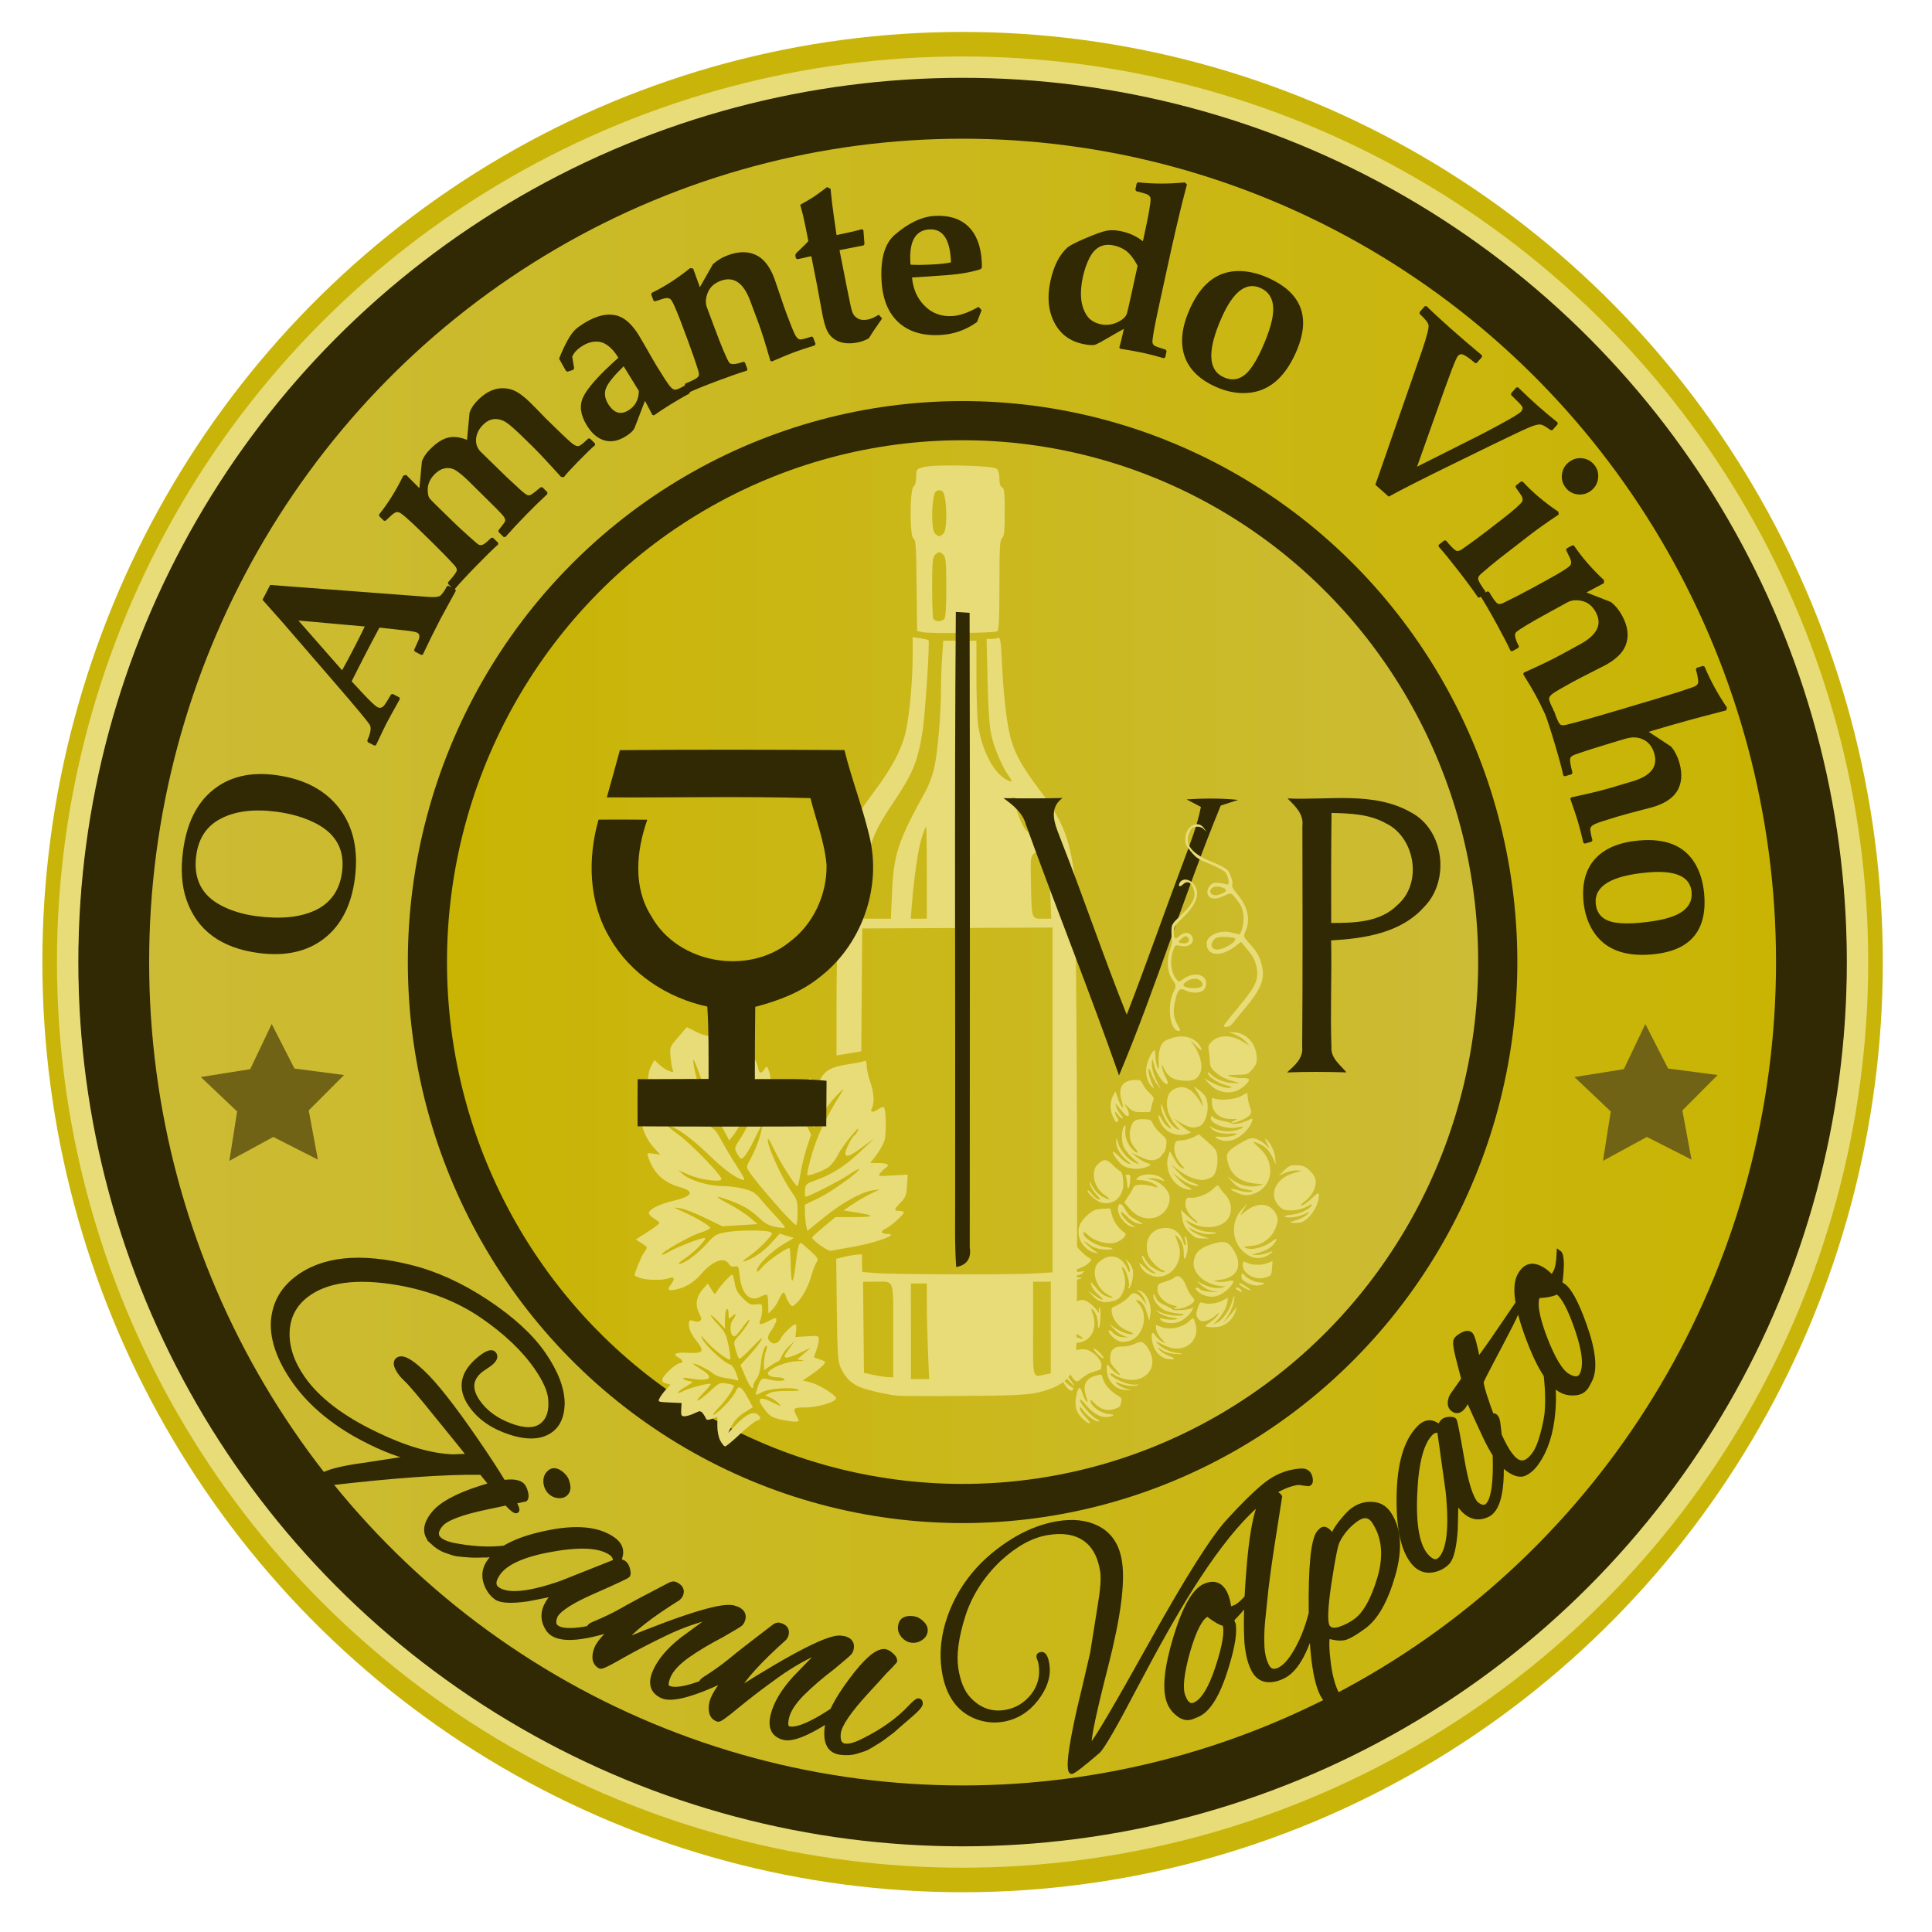 <?xml version="1.0" encoding="UTF-8" standalone="no"?>
<!-- Created with Inkscape (http://www.inkscape.org/) -->

<svg
   xmlns:dc="http://purl.org/dc/elements/1.1/"
   xmlns:cc="http://creativecommons.org/ns#"
   xmlns:rdf="http://www.w3.org/1999/02/22-rdf-syntax-ns#"
   xmlns:svg="http://www.w3.org/2000/svg"
   xmlns="http://www.w3.org/2000/svg"
   xmlns:xlink="http://www.w3.org/1999/xlink"
   xmlns:sodipodi="http://sodipodi.sourceforge.net/DTD/sodipodi-0.dtd"
   xmlns:inkscape="http://www.inkscape.org/namespaces/inkscape"
   width="15.875mm"
   height="15.875mm"
   viewBox="0 0 15.875 15.875"
   version="1.1"
   id="svg2068"
   inkscape:version="0.92.3 (2405546, 2018-03-11)"
   sodipodi:docname="selo-o-amante-do-vinho.svg">
  <defs
     id="defs2062">
    <linearGradient
       inkscape:collect="always"
       xlink:href="#linearGradient1130"
       id="linearGradient1132"
       x1="14.605"
       y1="85.245"
       x2="138.86"
       y2="85.245"
       gradientUnits="userSpaceOnUse" />
    <linearGradient
       inkscape:collect="always"
       id="linearGradient1130">
      <stop
         style="stop-color:#ccbc37;stop-opacity:1;"
         offset="0"
         id="stop1126" />
      <stop
         style="stop-color:#c9b401;stop-opacity:1"
         offset="1"
         id="stop1128" />
    </linearGradient>
    <ellipse
       ry="60.325"
       rx="59.628"
       cy="25.123"
       cx="-65.8"
       id="ellipse853"
       style="opacity:1;vector-effect:none;fill:none;fill-opacity:1;stroke:none;stroke-width:5;stroke-linecap:butt;stroke-linejoin:round;stroke-miterlimit:4;stroke-dasharray:none;stroke-dashoffset:0;stroke-opacity:1;paint-order:stroke fill markers"
       transform="scale(-1)" />
    <ellipse
       ry="60.325"
       rx="59.628"
       cy="239.212"
       cx="-39.647"
       id="ellipse872"
       style="opacity:1;vector-effect:none;fill:none;fill-opacity:1;stroke:none;stroke-width:5;stroke-linecap:butt;stroke-linejoin:round;stroke-miterlimit:4;stroke-dasharray:none;stroke-dashoffset:0;stroke-opacity:1;paint-order:stroke fill markers"
       transform="matrix(-0.806,0.592,0.592,0.806,0,0)" />
    <linearGradient
       inkscape:collect="always"
       xlink:href="#linearGradient1130"
       id="linearGradient1144"
       x1="38.313"
       y1="85.245"
       x2="115.152"
       y2="85.245"
       gradientUnits="userSpaceOnUse"
       gradientTransform="translate(-153.466,4.9791668e-6)" />
  </defs>
  <sodipodi:namedview
     id="base"
     pagecolor="#ffffff"
     bordercolor="#666666"
     borderopacity="1.0"
     inkscape:pageopacity="0.0"
     inkscape:pageshadow="2"
     inkscape:zoom="5.6568542"
     inkscape:cx="43.161709"
     inkscape:cy="37.301606"
     inkscape:document-units="mm"
     inkscape:current-layer="layer1"
     showgrid="false"
     inkscape:window-width="1366"
     inkscape:window-height="705"
     inkscape:window-x="-8"
     inkscape:window-y="-8"
     inkscape:window-maximized="1" />
  <g
     inkscape:label="Layer 1"
     inkscape:groupmode="layer"
     id="layer1"
     transform="translate(-5.708,-188.482)">
    <g
       transform="matrix(0.117,0,0,0.117,4.893,186.684)"
       id="g2019"
       inkscape:export-filename="C:\Users\Thiago de Lima\Desktop\selo.png"
       inkscape:export-xdpi="96"
       inkscape:export-ydpi="96">
      <rect
         inkscape:export-ydpi="400"
         inkscape:export-xdpi="400"
         inkscape:export-filename="C:\Users\Thiago de Lima\Desktop\selo.png"
         y="15.315"
         x="6.949"
         height="135.238"
         width="135.238"
         id="rect1987"
         style="opacity:1;vector-effect:none;fill:none;fill-opacity:1;stroke:none;stroke-width:10.08;stroke-linecap:butt;stroke-linejoin:round;stroke-miterlimit:4;stroke-dasharray:none;stroke-dashoffset:0;stroke-opacity:1;paint-order:stroke fill markers" />
      <g
         inkscape:export-ydpi="400"
         inkscape:export-xdpi="400"
         inkscape:export-filename="C:\Users\Thiago de Lima\Desktop\selo.png"
         transform="translate(-2.165,-2.311)"
         id="g1985">
        <ellipse
           ry="60.325"
           rx="59.628"
           cy="85.245"
           cx="76.733"
           id="ellipse1954"
           style="opacity:1;vector-effect:none;fill:#00ff00;fill-opacity:1;stroke:#c9b509;stroke-width:10;stroke-linecap:butt;stroke-linejoin:round;stroke-miterlimit:4;stroke-dasharray:none;stroke-dashoffset:0;stroke-opacity:1;paint-order:stroke fill markers" />
        <ellipse
           style="opacity:1;vector-effect:none;fill:url(#linearGradient1132);fill-opacity:1;stroke:#302903;stroke-width:5;stroke-linecap:butt;stroke-linejoin:round;stroke-miterlimit:4;stroke-dasharray:none;stroke-dashoffset:0;stroke-opacity:1;paint-order:stroke fill markers"
           id="path826"
           cx="76.733"
           cy="85.245"
           rx="59.628"
           ry="60.325" />
        <g
           aria-label="O Amante do Vinho"
           transform="matrix(0.734,-0.018,0.018,0.734,29.268,104.717)"
           inkscape:transform-center-x="0.73382321"
           inkscape:transform-center-y="-0.3206881"
           style="font-style:normal;font-variant:normal;font-weight:bold;font-stretch:normal;font-size:23.055px;line-height:1.25;font-family:'Palatino Linotype';-inkscape-font-specification:'Palatino Linotype Bold';letter-spacing:0px;word-spacing:0px;fill:#302903;fill-opacity:1;stroke:none;stroke-width:0.265"
           id="text851">
          <path
             id="path2700"
             style="font-style:normal;font-variant:normal;font-weight:bold;font-stretch:normal;font-size:23.055px;line-height:0;font-family:'Palatino Linotype';-inkscape-font-specification:'Palatino Linotype Bold';letter-spacing:-1.323px;fill:#302903;fill-opacity:1;stroke-width:0.265"
             d="m 131.227,-24.045 q -3.977,0.26 -5.556,-2.321 -0.771,-1.258 -0.88,-2.932 -0.169,-2.584 1.236,-4.041 1.406,-1.446 4.192,-1.628 3.853,-0.252 5.306,2.293 0.714,1.251 0.825,2.958 0.235,3.583 -2.172,4.914 -1.154,0.64 -2.951,0.757 z m -1.125,-3.051 q 2.797,-0.183 3.959,-0.88 1.173,-0.686 1.091,-1.944 -0.146,-2.235 -4.179,-1.971 -5.179,0.339 -5.015,2.844 0.102,1.561 1.849,1.876 0.913,0.166 2.295,0.075 z m -5.674,-1.885 z m 12.312,-0.806 z m -11.671,-5.009 -0.149,-0.076 q -0.248,-1.216 -0.472,-2.042 -0.206,-0.761 -0.677,-2.196 l 0.079,-0.138 q 2.476,-0.461 3.791,-0.817 l 2.13,-0.577 q 2.651,-0.719 2.133,-2.631 -0.277,-1.021 -1.136,-1.395 -0.689,-0.303 -1.58,-0.062 l -1.282,0.347 q -2.206,0.598 -3.598,1.057 -0.418,0.137 -0.457,0.38 -0.063,0.285 0.187,1.337 l -0.076,0.149 -0.663,0.18 -0.138,-0.079 q -0.204,-1.053 -0.731,-2.998 -0.527,-1.945 -0.88,-2.946 l 0.079,-0.138 0.663,-0.18 0.138,0.079 q 0.315,1.034 0.513,1.249 0.157,0.191 0.586,0.098 1.433,-0.307 4.964,-1.264 l 3.64,-0.987 q 2.282,-0.618 3.674,-1.077 0.396,-0.131 0.457,-0.38 0.071,-0.253 -0.179,-1.305 l 0.09,-0.141 0.598,-0.162 0.149,0.076 q 0.797,2.035 2.042,3.961 l -0.069,0.264 q -0.293,0.08 -1.085,0.259 -2.626,0.595 -5.777,1.449 l -0.608,0.165 2.126,1.476 q 0.488,0.638 0.72,1.496 0.468,1.728 -0.342,2.869 -0.659,0.925 -2.3,1.37 -0.185,0.05 -1.337,0.316 -1.153,0.266 -2.087,0.519 -1.641,0.445 -2.082,0.623 -0.431,0.175 -0.497,0.403 -0.067,0.228 0.165,1.168 l -0.082,0.127 z m -3.329,-12.393 -0.162,-0.043 q -0.498,-1.137 -0.89,-1.897 -0.361,-0.7 -1.123,-2.005 l 0.049,-0.152 q 2.324,-0.971 3.535,-1.595 l 1.961,-1.011 q 2.441,-1.259 1.533,-3.02 -0.475,-0.92 -1.373,-1.116 -0.757,-0.167 -1.298,0.112 l -1.871,0.965 q -2.591,1.336 -3.115,1.771 -0.309,0.261 0.228,1.352 l -0.048,0.152 -0.61,0.315 -0.152,-0.048 q -0.379,-0.881 -1.251,-2.572 -0.924,-1.791 -1.479,-2.695 l 0.048,-0.152 0.61,-0.315 0.152,0.048 q 0.525,0.945 0.764,1.113 0.193,0.154 0.594,-0.028 1.337,-0.601 2.828,-1.37 l 1.431,-0.738 q 2.001,-1.032 2.224,-1.337 0.149,-0.203 0.028,-0.559 -0.042,-0.13 -0.399,-0.896 l 0.049,-0.152 0.56,-0.289 0.162,0.043 q 1.099,1.713 2.786,3.364 l -0.017,0.287 -1.691,0.847 2.328,0.978 q 0.611,0.521 1.018,1.311 0.82,1.591 0.268,2.877 -0.45,1.043 -1.961,1.822 -0.17,0.088 -1.411,0.677 -1.241,0.59 -1.762,0.858 -1.511,0.779 -1.905,1.046 -0.384,0.262 -0.402,0.498 -0.017,0.237 0.407,1.108 l -0.054,0.142 z m 4.74,-21.343 q -0.58,0.427 -1.298,0.326 -0.708,-0.108 -1.129,-0.679 -0.427,-0.58 -0.319,-1.289 0.117,-0.715 0.697,-1.142 0.598,-0.44 1.307,-0.333 0.715,0.117 1.135,0.688 0.414,0.562 0.306,1.27 -0.101,0.717 -0.699,1.158 z m -10.91,9.96 -0.157,-0.024 q -0.571,-0.908 -1.765,-2.531 -1.195,-1.623 -1.885,-2.428 l 0.024,-0.157 0.553,-0.407 0.157,0.024 q 0.668,0.85 0.93,0.979 0.215,0.121 0.582,-0.121 1.225,-0.804 2.576,-1.798 l 1.296,-0.954 q 1.759,-1.295 1.985,-1.671 0.128,-0.206 -0.06,-0.557 -0.062,-0.122 -0.535,-0.822 l 0.024,-0.157 0.508,-0.374 0.166,0.017 q 1.435,1.627 3.335,2.955 l 0.022,0.277 q -1.737,1.097 -2.87,1.931 l -2.892,2.129 q -0.662,0.487 -1.794,1.418 -0.34,0.278 -0.288,0.52 0.045,0.289 0.658,1.179 l -0.017,0.166 z m -2.63,-2.034 z m 9.988,-13.805 -0.159,0.006 q -0.63,-0.48 -0.872,-0.551 -0.226,-0.072 -0.683,0.056 -0.497,0.137 -2.151,0.888 l -1.882,0.846 -3.606,1.655 q -4.649,2.13 -6.456,3.077 l -1.252,-1.167 4.766,-12.688 q 0.735,-1.993 0.696,-2.43 -0.02,-0.342 -0.828,-1.126 l 0.002,-0.167 0.507,-0.543 0.175,-0.006 q 0.818,0.856 2.136,2.084 1.647,1.535 3.043,2.745 l -0.002,0.167 -0.514,0.552 -0.151,0.013 q -0.839,-0.767 -1.233,-0.873 -0.217,-0.048 -0.401,0.149 -0.2,0.214 -0.923,2.063 l -0.527,1.341 -2.715,7.088 6.104,-2.882 q 0.353,-0.164 1.73,-0.865 1.988,-1.009 2.226,-1.265 0.253,-0.272 0.126,-0.498 -0.127,-0.227 -1.019,-1.119 l -0.006,-0.159 0.522,-0.56 0.167,0.002 q 0.884,0.917 1.889,1.854 0.716,0.668 1.8,1.586 l 0.006,0.175 z m -24.369,-7.981 q -1.716,3.597 -4.74,3.713 -1.474,0.058 -2.988,-0.665 -2.337,-1.115 -2.922,-3.053 -0.575,-1.933 0.627,-4.453 1.662,-3.485 4.593,-3.509 1.44,-0.012 2.984,0.725 3.241,1.546 3.227,4.296 -0.006,1.319 -0.781,2.945 z m -3.212,-0.509 q 1.207,-2.53 1.167,-3.884 -0.025,-1.359 -1.163,-1.902 -2.022,-0.965 -3.762,2.683 -2.234,4.684 0.031,5.765 1.412,0.674 2.54,-0.697 0.591,-0.716 1.187,-1.966 z m -4.417,4.03 z m 5.312,-11.136 z m -10.167,7.725 -0.136,0.083 q -1.053,-0.337 -1.917,-0.548 -0.82,-0.2 -2.239,-0.464 l -0.08,-0.101 q 0.174,-0.525 0.48,-1.783 -0.474,0.232 -1.371,0.732 -1.113,0.621 -1.426,0.719 -0.39,0.079 -1.178,-0.113 -1.87,-0.455 -2.676,-2.146 -0.805,-1.69 -0.26,-3.933 0.53,-2.177 1.711,-3.175 0.307,-0.261 1.63,-0.797 1.541,-0.621 2.204,-0.727 0.578,-0.091 1.388,0.106 1.138,0.277 2.005,0.998 l 0.149,-0.613 q 0.7,-2.877 0.683,-3.425 -0.007,-0.303 -0.363,-0.459 -0.167,-0.075 -0.99,-0.31 l -0.08,-0.147 0.146,-0.602 0.139,-0.094 q 2.153,0.292 4.454,0.122 l 0.209,0.19 q -0.011,0.044 -0.307,1.072 -0.671,2.328 -1.818,7.042 l -0.86,3.533 q -0.748,3.074 -0.68,3.415 0.042,0.207 0.185,0.288 0.222,0.135 1.059,0.408 l 0.083,0.136 z m -2.932,-6.761 0.5,-2.056 q -0.559,-1.132 -1.217,-1.57 -0.45,-0.295 -1.008,-0.43 -1.51,-0.367 -2.325,1.08 -0.451,0.806 -0.709,1.867 -0.551,2.264 0.244,3.616 0.417,0.715 1.358,0.944 0.777,0.189 1.564,-0.141 0.708,-0.291 0.94,-0.768 0.07,-0.145 0.653,-2.541 z m -14.392,-2.838 q 0.006,0.191 0.006,0.574 l -0.119,0.161 q -1.473,0.45 -3.926,0.524 -0.439,0.013 -1.327,0.063 -0.889,0.038 -1.339,0.052 0.118,1.652 1.107,2.703 1.037,1.129 2.646,1.08 1.08,-0.033 2.543,-0.82 l 0.28,0.318 -0.461,1.129 q -1.611,1.096 -3.535,1.155 -2.532,0.077 -3.982,-1.31 -1.439,-1.387 -1.519,-4.031 -0.095,-3.139 1.366,-4.344 2.022,-1.661 3.879,-1.717 2.014,-0.061 3.152,1.065 1.161,1.159 1.229,3.398 z m -2.946,-0.204 q -0.092,-3.038 -1.982,-2.981 -1.992,0.06 -1.9,3.076 l 0.007,0.248 q 0.656,0.082 2.321,0.031 0.866,-0.026 1.55,-0.148 0.006,-0.158 0.004,-0.225 z m -1.135,7.524 z m -0.374,-12.333 z m -5.203,10.23 q -0.062,0.102 -0.397,0.548 -0.548,0.734 -0.926,1.324 -0.513,0.271 -1.068,0.366 -1.542,0.265 -2.407,-0.512 -0.366,-0.337 -0.554,-0.83 -0.216,-0.591 -0.374,-1.581 l -0.422,-2.657 -0.476,-2.774 -0.3,0.051 -0.584,0.123 -0.455,0.078 -0.139,-0.079 -0.05,-0.288 0.06,-0.182 q 0.177,-0.167 0.553,-0.506 0.446,-0.396 0.665,-0.651 l -0.259,-1.509 q -0.162,-0.943 -0.432,-1.982 0.786,-0.409 1.262,-0.697 0.485,-0.3 1.348,-0.928 l 0.327,0.172 q 0.103,1.399 0.234,2.495 l 0.23,1.937 0.366,-0.063 q 1.209,-0.208 2.073,-0.436 l 0.143,0.101 0.068,1.325 -0.092,0.13 -2.308,0.396 0.646,3.761 q 0.311,1.808 0.41,2.123 0.136,0.456 0.518,0.688 0.393,0.229 0.97,0.13 0.455,-0.078 1.056,-0.433 z m -6.431,2.267 -0.066,0.154 q -1.196,0.331 -2.005,0.61 -0.745,0.258 -2.144,0.826 l -0.143,-0.07 q -0.63,-2.439 -1.075,-3.726 l -0.722,-2.085 q -0.898,-2.596 -2.771,-1.948 -0.979,0.339 -1.3,1.2 -0.273,0.726 -0.074,1.3 l 0.688,1.989 q 0.954,2.755 1.309,3.335 0.214,0.343 1.37,-0.033 l 0.143,0.07 0.225,0.649 -0.07,0.143 q -0.926,0.249 -2.724,0.871 -1.904,0.659 -2.879,1.08 l -0.143,-0.07 -0.225,-0.649 0.07,-0.143 q 1.01,-0.385 1.211,-0.598 0.18,-0.169 0.057,-0.592 -0.404,-1.409 -0.953,-2.994 l -0.526,-1.521 q -0.736,-2.128 -1.006,-2.392 -0.18,-0.176 -0.549,-0.108 -0.135,0.023 -0.944,0.267 l -0.143,-0.07 -0.206,-0.596 0.066,-0.154 q 1.852,-0.844 3.726,-2.278 l 0.282,0.057 0.597,1.795 1.3,-2.165 q 0.603,-0.53 1.443,-0.821 1.692,-0.585 2.885,0.145 0.968,0.594 1.524,2.201 0.063,0.181 0.469,1.493 0.407,1.313 0.598,1.866 0.556,1.606 0.764,2.035 0.204,0.418 0.436,0.469 0.232,0.051 1.154,-0.245 l 0.133,0.073 z m -12.111,4.28 -0.045,0.169 q -0.845,0.428 -1.905,1.046 -0.827,0.482 -1.557,0.973 l -0.15,-0.056 -0.672,-1.354 -1.048,2.539 q -0.127,0.296 -0.523,0.578 -0.154,0.116 -0.378,0.246 -1.08,0.629 -2.043,0.318 -0.954,-0.317 -1.623,-1.465 -0.885,-1.517 -0.29,-2.711 0.638,-1.297 3.466,-3.689 -0.902,-1.546 -2.025,-1.595 -0.683,-0.032 -1.374,0.371 -0.759,0.442 -1.015,1.009 l 0.158,1.12 -0.087,0.142 -0.564,0.172 -0.147,-0.096 -0.62,-1.176 q 0.913,-2.122 1.629,-2.748 0.301,-0.267 0.845,-0.584 1.916,-1.117 3.317,-0.592 1.018,0.384 1.897,1.891 0.215,0.37 0.663,1.204 0.745,1.39 1.012,1.847 0.856,1.469 1.143,1.849 0.281,0.37 0.519,0.375 0.247,-7.49e-4 0.939,-0.378 l 0.16,0.05 z m -4.89,-0.185 -1.395,-2.392 q -1.401,1.286 -1.727,2.023 -0.322,0.722 0.16,1.549 0.771,1.323 1.928,0.648 0.982,-0.573 1.033,-1.827 z m -5.195,-7.122 z m 6.214,10.659 z m -5.34,1.379 0.006,0.167 q -0.515,0.408 -1.707,1.571 -0.991,0.967 -1.363,1.424 l -0.262,-0.043 q -1.828,-2.132 -2.724,-3.051 l -0.715,-0.733 q -1.155,-1.185 -1.621,-1.517 -0.56,-0.397 -1.158,-0.381 -0.597,0.016 -1.137,0.543 -0.604,0.59 -0.677,1.321 -0.073,0.731 0.438,1.255 l 2.342,2.402 1.274,1.242 q 0.519,0.5 0.749,0.59 0.151,0.058 0.367,-0.059 0.184,-0.101 0.884,-0.658 l 0.167,-0.006 0.472,0.484 -0.01,0.183 q -1.022,0.903 -2.022,1.877 -1.241,1.21 -2.08,2.123 l -0.175,-0.002 -0.464,-0.475 -0.014,-0.175 q 0.461,-0.544 0.615,-0.772 0.114,-0.174 -0.026,-0.446 -0.101,-0.2 -0.816,-0.95 l -2.523,-2.619 q -0.88,-0.903 -1.395,-1.156 -0.412,-0.196 -0.922,-0.091 -0.463,0.09 -0.922,0.538 -0.725,0.707 -0.681,1.608 0.019,0.422 0.112,0.598 0.101,0.168 0.557,0.636 l 1.706,1.749 q 0.503,0.516 1.337,1.306 0.858,0.815 1.023,0.92 0.213,0.122 0.494,-0.026 0.281,-0.164 0.74,-0.596 l 0.159,0.002 0.479,0.492 -0.002,0.159 q -0.732,0.62 -2.094,1.948 -1.443,1.407 -2.145,2.202 l -0.159,-0.002 -0.479,-0.492 0.002,-0.159 q 0.75,-0.779 0.841,-1.056 0.09,-0.23 -0.2,-0.56 -0.965,-1.103 -2.137,-2.303 l -1.124,-1.152 q -1.572,-1.612 -1.929,-1.736 -0.238,-0.083 -0.543,0.137 -0.112,0.078 -0.74,0.644 l -0.159,-0.002 -0.44,-0.451 -0.006,-0.167 q 1.317,-1.552 2.402,-3.648 l 0.279,-0.068 1.234,1.297 0.303,-2.56 q 0.222,-0.562 0.762,-1.089 0.927,-0.904 1.741,-1.101 0.807,-0.205 1.86,0.246 l 0.311,-2.615 q 0.214,-0.571 0.778,-1.121 1.555,-1.517 3.26,-0.978 0.753,0.24 1.759,1.272 0.417,0.427 0.613,0.645 l 0.291,0.314 q 0.361,0.403 0.487,0.531 l 1.022,1.048 q 1.187,1.217 1.557,1.516 0.363,0.291 0.594,0.238 0.232,-0.053 0.924,-0.697 l 0.167,0.01 z m -13.7,13.622 0.05,0.143 q -1.261,2.159 -1.511,2.612 -0.996,1.816 -1.793,3.408 l -0.147,0.035 -0.622,-0.341 -0.054,-0.158 0.422,-0.886 q 0.268,-0.559 -0.087,-0.754 -0.207,-0.114 -1.079,-0.233 l -2.521,-0.343 q -0.767,1.351 -1.547,2.772 -0.422,0.77 -1.237,2.301 l 0.966,1.095 q 1.101,1.246 1.446,1.436 0.375,0.206 0.699,-0.22 0.18,-0.235 0.631,-0.963 l 0.153,-0.045 0.632,0.347 0.045,0.153 q -1.061,1.793 -1.348,2.316 -0.222,0.405 -1.04,2.036 l -0.143,0.05 -0.642,-0.352 -0.039,-0.163 q 0.499,-1.049 0.278,-1.466 -0.215,-0.426 -3.157,-4.005 L 0.967,-59.103 q -0.593,-0.698 -1.784,-2.109 l 0.769,-1.401 15.177,1.522 q 0.869,0.079 1.093,-0.119 0.297,-0.261 0.633,-0.873 l 0.157,-0.029 z m -8.743,3.344 -6.33,-0.726 4.061,4.861 q 0.474,-0.793 1.183,-2.086 0.688,-1.253 1.086,-2.049 z m -9.827,-3.761 z m 15.079,8.698 z m -14.119,9.06 q 4.103,0.649 6.06,3.408 1.901,2.682 1.265,6.708 -0.601,3.803 -3.079,5.634 -2.489,1.829 -6.303,1.226 -5.348,-0.845 -6.761,-5.251 -0.641,-2.005 -0.212,-4.718 0.613,-3.881 2.989,-5.716 2.414,-1.864 6.039,-1.291 z m 0.037,3.516 q -3.225,-0.51 -5.321,0.493 -2.105,0.989 -2.501,3.491 -0.522,3.302 2.276,4.85 1.435,0.797 3.326,1.096 3.436,0.543 5.627,-0.41 2.264,-0.987 2.677,-3.6 0.501,-3.169 -2.451,-4.753 -1.565,-0.84 -3.634,-1.167 z m 7.703,6.426 z m -17.191,-2.717 z" />
        </g>
        <g
           aria-label="Gianni Volpato"
           transform="matrix(0.876,0.159,-0.15,0.934,-50.953,-101.753)"
           style="font-style:normal;font-variant:normal;font-weight:normal;font-stretch:normal;font-size:22.578px;line-height:1.25;font-family:'Alex Brush';-inkscape-font-specification:'Alex Brush';letter-spacing:0px;word-spacing:0px;fill:#302903;fill-opacity:1;stroke:#302903;stroke-width:0.366;stroke-miterlimit:4;stroke-dasharray:none;stroke-opacity:1"
           id="text870">
          <path
             id="path2728"
             style="font-size:25.093px;letter-spacing:0px;fill:#302903;fill-opacity:1;stroke:#302903;stroke-width:0.366;stroke-miterlimit:4;stroke-dasharray:none;stroke-opacity:1"
             d="m 225.732,186.095 q 0.825,0.303 2.177,2.59 1.602,2.699 1.118,4.019 l -0.138,0.377 q -0.225,0.613 -0.99,0.733 -0.551,0.118 -1.093,-0.08 -1.413,-0.519 -3.206,-3.502 -1.807,-3.015 -1.34,-4.287 0.441,-1.201 1.713,-0.735 0.33,0.121 0.805,0.429 0.079,0.002 0.235,-0.422 0.156,-0.424 0.028,-1.46 0.392,0.171 0.472,2.285 0.103,0.011 0.221,0.054 z m -1.787,1.082 q -0.294,0.801 1.046,2.977 1.349,2.152 2.244,2.48 0.895,0.328 1.103,-0.237 0.372,-1.013 -0.895,-3.242 -1.267,-2.229 -2.068,-2.523 -0.35,0.299 -1.429,0.545 z m -3.067,4.027 1.604,-3.238 q 0.079,-0.044 0.101,-0.033 0.201,0.103 -0.873,3.077 -1.062,2.952 -1.11,3.21 0.162,0.619 1.476,2.731 1.292,2.101 2.163,2.547 0.826,0.424 1.41,-0.715 0.275,-0.536 0.386,-1.578 0.112,-1.043 0.062,-1.66 -0.14,-1.651 -0.926,-3.859 -0.152,-0.473 -0.095,-0.585 0.034,-0.067 0.168,0.002 0.134,0.069 0.364,0.61 0.834,1.894 0.96,3.792 0.179,2.291 -0.634,3.877 -0.355,0.692 -0.874,0.99 -0.53,0.264 -1.446,-0.205 -0.915,-0.469 -2.089,-2.086 -1.196,-1.628 -1.759,-2.453 -0.093,0.347 -0.208,0.57 -0.332,0.648 -0.846,0.384 -0.38,-0.195 -0.261,-0.811 0.034,-0.067 0.081,-0.212 l 0.664,-1.295 q -0.307,-0.665 -0.714,-1.522 -0.483,-1.037 -0.369,-1.261 0.114,-0.223 0.465,-0.467 0.35,-0.243 0.596,-0.117 0.246,0.126 0.902,1.816 0.32,-0.569 0.801,-1.507 z m -2.959,6.807 0.144,-0.329 q 0.161,-0.224 0.491,-0.295 0.33,-0.071 0.432,0.002 0.102,0.073 1.064,2.686 0.942,2.598 1.674,3.126 0.061,0.044 0.137,0.068 0.541,0.236 0.791,-0.11 0.763,-1.058 -0.711,-6.392 -0.037,-0.12 0.021,-0.201 0.059,-0.081 0.222,0.036 0.142,0.103 0.255,0.462 1.601,5.115 0.617,6.479 -0.132,0.183 -0.311,0.302 -0.992,0.646 -1.989,-0.073 -0.346,-0.25 -0.633,-0.581 l 0.311,2.143 q 0.192,1.964 -0.204,2.514 -0.382,0.529 -1.08,0.768 -0.803,0.256 -1.475,-0.229 -1.486,-1.072 -2.044,-4.63 -0.578,-3.573 0.67,-5.303 0.484,-0.672 1.114,-0.558 0.207,0.056 0.358,0.104 0.131,0.033 0.146,0.012 z m 0.617,9.696 q 0.733,0.528 1.1,0.02 0.851,-1.18 -0.265,-5.08 l -1.415,-4.301 q -0.402,-0.043 -0.667,0.324 -0.896,1.241 -0.445,4.691 0.43,3.435 1.692,4.346 z m -3.441,-2.58 q 1.426,1.449 1.047,4.391 -0.378,2.907 -1.595,4.104 -0.805,0.792 -1.286,1.054 -0.463,0.245 -1.438,0.148 -0.058,0.55 0.427,2.08 0.502,1.548 1.224,2.281 0.334,0.34 1.22,0.56 0.124,0.054 0.087,0.196 -0.019,0.16 -0.055,0.195 -0.054,0.053 -0.107,0.07 -1.156,0.328 -2.335,-0.871 -1.162,-1.18 -2.063,-6.032 -0.901,-4.887 -0.396,-5.877 0.144,-0.212 0.197,-0.265 0.304,-0.299 0.955,0.363 0.003,-0.355 0.399,-1.061 0.504,-0.848 0.79,-1.129 0.644,-0.634 1.479,-0.716 0.835,-0.117 1.451,0.509 z m -1.088,0.719 q -0.669,-0.68 -1.474,0.112 -0.805,0.792 -1.132,1.783 -0.163,0.442 -0.133,3.228 0.031,2.786 0.436,3.197 0.317,0.322 0.958,0.008 0.659,-0.332 1.16,-0.825 0.984,-0.968 1.323,-3.485 0.322,-2.535 -1.139,-4.019 z m -6.585,11.951 q 0.454,0.601 1.114,0.102 0.661,-0.499 1.173,-1.986 0.512,-1.487 0.587,-3.43 -0.002,-0.502 0.139,-0.608 0.14,-0.106 0.231,0.014 0.091,0.12 -0.035,1.661 -0.34,3.715 -1.682,4.728 -0.661,0.499 -1.348,0.546 -0.703,0.027 -1.186,-0.614 -0.499,-0.661 -0.808,-1.779 -0.447,-1.8 -0.722,-4.831 -0.529,-5.574 0.453,-6.315 0.2,-0.151 0.522,-0.142 0.326,-0.026 0.482,0.139 0.008,0.969 0.016,3.729 0.028,2.745 0.117,3.904 0.074,1.139 0.101,1.716 0.047,0.562 0.093,0.873 0.031,0.291 0.128,0.752 0.173,0.938 0.627,1.539 z m -3.171,-2.695 q 0.449,0.755 0.055,3.383 -0.46,3.105 -1.668,3.823 l -0.345,0.205 q -0.561,0.333 -1.231,-0.057 -0.502,-0.256 -0.797,-0.752 -0.769,-1.294 -0.278,-4.739 0.5,-3.48 1.665,-4.172 1.1,-0.654 1.793,0.511 0.18,0.302 0.354,0.841 0.06,0.052 0.448,-0.179 0.388,-0.231 0.943,-1.115 0.196,0.379 -1.075,2.07 0.073,0.073 0.137,0.181 z m -2.069,-0.288 q -0.733,0.436 -1.066,2.969 -0.311,2.521 0.176,3.34 0.487,0.82 1.005,0.512 0.927,-0.551 1.351,-3.08 0.423,-2.529 -0.013,-3.262 -0.461,0.011 -1.453,-0.479 z m -12.464,5.16 q 0.332,-0.114 0.6,0.67 0.406,1.187 -0.424,2.638 -0.814,1.419 -2.334,1.938 -0.974,0.333 -2.038,0.166 -2.28,-0.387 -3.165,-2.975 -0.625,-1.828 -0.228,-3.926 0.557,-2.869 2.643,-5.147 2.109,-2.286 4.555,-3.122 1.781,-0.609 3.188,-0.215 1.583,0.44 2.175,2.174 0.755,2.208 0.233,7.664 -0.53,5.432 -0.319,6.049 0.065,0.19 0.159,0.078 0.479,-0.615 3.451,-8.367 2.988,-7.784 4.471,-9.882 1.311,-1.907 2.255,-2.945 0.96,-1.071 2.195,-1.493 0.332,-0.114 0.507,-0.147 0.657,-0.172 0.868,0.446 0.106,0.309 -0.108,0.382 -0.024,0.008 -0.365,0.019 -0.349,-0.013 -0.563,0.06 -3.324,1.136 -6.898,9.067 -1.342,2.978 -3.074,7.84 -1.709,4.854 -2.149,5.349 -1.55,1.75 -1.787,1.831 -0.071,0.024 -0.152,-0.213 -0.268,-0.784 -0.034,-4.444 0.124,-1.421 0.325,-4.248 l -0.004,-3.579 q 0.018,-1.809 -0.234,-2.545 -0.56,-1.638 -1.802,-2.168 -1.242,-0.53 -3.023,0.079 -1.781,0.609 -3.393,2.565 -1.721,2.18 -2.099,4.642 -0.378,2.463 0.117,3.911 0.495,1.448 1.373,2.076 1.436,1.021 3.051,0.469 1.235,-0.422 1.908,-1.554 0.666,-1.156 0.235,-2.414 -0.089,-0.261 -0.234,-0.451 -0.121,-0.197 0.117,-0.279 z m -10.397,-0.919 q 0.376,-0.019 0.714,0.215 0.362,0.208 0.379,0.533 0.017,0.326 -0.296,0.593 -0.289,0.241 -0.665,0.26 -0.376,0.019 -0.716,-0.24 -0.315,-0.26 -0.333,-0.611 -0.036,-0.702 0.916,-0.75 z m -4,10.732 q -1.278,0.065 -1.363,-1.589 -0.069,-1.353 1.288,-3.809 1.356,-2.481 2.257,-2.552 0.251,-0.013 0.562,0.172 0.336,0.184 0.346,0.384 -0.116,0.182 -0.28,0.416 -0.165,0.209 -0.353,0.47 -0.188,0.261 -0.514,0.755 -0.328,0.469 -0.632,0.912 -1.755,2.527 -1.708,3.454 0.046,0.902 0.673,0.87 0.526,-0.027 1.399,-0.649 2.039,-1.411 3.187,-3.027 0.422,-0.599 0.572,-0.607 0.175,-0.009 0.186,0.192 0.01,0.2 -0.535,0.831 -0.546,0.631 -0.879,1 -0.308,0.367 -0.427,0.499 -0.12,0.107 -0.454,0.45 -0.31,0.317 -0.479,0.452 -0.169,0.134 -0.482,0.401 -0.313,0.267 -0.557,0.405 -0.245,0.113 -0.564,0.28 -0.515,0.252 -1.242,0.29 z m -6.327,-8.478 q 0.675,0.055 0.633,0.58 -0.012,0.15 -0.099,0.294 -2.504,2.944 -3.084,4.509 6.299,-5.356 7.55,-5.255 0.127,-0.015 0.227,-0.007 0.7,0.057 0.65,0.682 -0.01,0.125 -0.07,0.246 -0.06,0.121 -1.11,1.27 -1.206,1.212 -2.078,2.349 -0.847,1.14 -0.912,1.94 -0.065,0.8 0.285,0.829 1.101,0.089 4.072,-2.717 0.054,-0.046 0.193,-0.211 0.412,-0.42 0.487,-0.414 0.075,0.006 0.055,0.256 -0.02,0.25 -0.403,0.622 -3.387,3.276 -4.687,3.171 -1.226,-0.099 -1.116,-1.45 0.109,-1.351 1.251,-3.021 l 1.811,-2.472 q -1.802,1.113 -3.249,2.507 -1.445,1.368 -2.659,2.68 -1.189,1.314 -1.364,1.3 -0.375,-0.03 -0.576,-0.349 -0.174,-0.341 -0.137,-0.792 0.038,-0.475 0.426,-1.224 0.388,-0.749 0.977,-1.809 l -1.628,1.454 q -0.595,0.506 -0.72,0.496 -0.15,-0.012 -0.138,-0.162 0.014,-0.175 0.23,-0.359 1,-0.851 1.744,-1.646 0.719,-0.798 2.939,-3.035 0.249,-0.282 0.499,-0.262 z m -8.613,-1.6 q 0.657,0.166 0.527,0.677 -0.037,0.146 -0.147,0.273 -2.959,2.486 -3.791,3.932 7.103,-4.233 8.319,-3.925 0.128,0.006 0.225,0.031 0.681,0.172 0.527,0.781 -0.031,0.122 -0.11,0.231 -0.08,0.109 -1.306,1.067 -1.391,0.994 -2.44,1.971 -1.025,0.983 -1.223,1.761 -0.197,0.778 0.143,0.865 1.07,0.271 4.467,-2.001 0.061,-0.036 0.226,-0.176 0.476,-0.345 0.549,-0.327 0.073,0.018 0.011,0.262 -0.062,0.243 -0.501,0.546 -3.885,2.666 -5.15,2.346 -1.192,-0.302 -0.859,-1.615 0.333,-1.314 1.737,-2.77 l 2.197,-2.136 q -1.962,0.797 -3.621,1.93 -1.653,1.109 -3.068,2.2 -1.391,1.097 -1.561,1.054 -0.365,-0.092 -0.51,-0.44 -0.115,-0.366 -0.004,-0.803 0.117,-0.462 0.624,-1.136 0.507,-0.674 1.265,-1.621 l -1.848,1.163 q -0.671,0.4 -0.792,0.369 -0.146,-0.037 -0.109,-0.183 0.043,-0.17 0.287,-0.316 1.128,-0.672 1.994,-1.333 0.842,-0.667 3.404,-2.503 0.293,-0.236 0.536,-0.175 z m -4.666,-0.967 0.352,0.073 q 0.252,0.112 0.39,0.42 0.138,0.308 0.087,0.423 -0.051,0.115 -2.408,1.595 -2.347,1.458 -2.713,2.284 -0.03,0.069 -0.038,0.148 -0.119,0.579 0.271,0.751 1.193,0.528 6.107,-2.015 0.109,-0.061 0.201,-0.021 0.092,0.041 0.011,0.224 -0.071,0.161 -0.4,0.344 -4.675,2.622 -6.212,1.941 -0.206,-0.091 -0.36,-0.242 -0.837,-0.837 -0.339,-1.961 0.173,-0.39 0.437,-0.739 l -2.032,0.746 q -1.882,0.593 -2.502,0.319 -0.597,-0.264 -0.974,-0.898 -0.416,-0.733 -0.081,-1.49 0.742,-1.675 4.109,-2.955 3.377,-1.304 5.327,-0.44 0.757,0.335 0.776,0.975 -0.013,0.214 -0.028,0.372 -0.005,0.135 0.018,0.145 z m -9.36,2.605 q -0.366,0.826 0.208,1.08 1.331,0.589 4.916,-1.308 l 3.916,-2.272 q -0.041,-0.403 -0.454,-0.585 -1.4,-0.62 -4.682,0.533 -3.273,1.13 -3.903,2.553 z m 3.886,-8.127 q 0.321,0.197 0.468,0.581 0.182,0.376 0.011,0.654 -0.17,0.278 -0.58,0.322 -0.375,0.035 -0.696,-0.161 -0.321,-0.197 -0.455,-0.602 -0.113,-0.393 0.071,-0.692 0.367,-0.599 1.18,-0.101 z m -9.366,6.592 q -1.091,-0.669 -0.226,-2.081 0.708,-1.155 3.216,-2.415 2.521,-1.281 3.304,-0.83 0.214,0.131 0.366,0.46 0.173,0.342 0.068,0.513 -0.199,0.084 -0.467,0.185 -0.255,0.079 -0.557,0.189 -0.302,0.109 -0.851,0.332 -0.536,0.202 -1.037,0.395 -2.876,1.092 -3.361,1.884 -0.472,0.77 0.063,1.098 0.449,0.275 1.521,0.255 2.479,-0.011 4.34,-0.696 0.687,-0.256 0.815,-0.178 0.15,0.092 0.045,0.263 -0.105,0.171 -0.912,0.383 -0.807,0.212 -1.29,0.328 -0.462,0.129 -0.634,0.171 -0.159,0.02 -0.629,0.115 -0.435,0.086 -0.651,0.102 -0.215,0.015 -0.625,0.059 -0.409,0.043 -0.689,0.019 -0.266,-0.045 -0.623,-0.087 -0.567,-0.083 -1.188,-0.463 z m 2.267,-13.765 -0.594,0.543 q -1.133,1.173 0.13,2.393 1.047,1.011 2.809,1.318 1.762,0.307 2.477,-0.433 0.715,-0.74 0.337,-2.082 -0.246,-0.901 -1.473,-2.086 -1.823,-1.761 -4.915,-3.074 -3.075,-1.296 -6.89,-1.283 -5.022,0.033 -7.062,2.145 -1.203,1.245 -0.997,2.91 0.224,1.682 1.758,3.164 2.129,2.057 6.496,3.171 3.619,0.949 6.222,0.603 l 1.273,-0.27 q -0.325,-0.314 -2.881,-2.399 -2.538,-2.104 -2.969,-2.345 -0.413,-0.259 -0.629,-0.468 -0.596,-0.575 -0.317,-0.864 0.436,-0.451 2.086,0.585 1.668,1.018 4.934,4.174 3.266,3.156 4.069,4.42 0.128,0.193 0.075,0.247 -0.192,0.199 -1.524,-0.914 -1.674,-1.373 -1.71,-1.408 -4.177,0.64 -11.983,2.868 -0.441,0.132 -0.604,-0.025 -0.144,-0.139 0.082,-0.374 0.61,-0.632 3.364,-1.46 l 3.547,-1.144 q -2.114,-0.123 -4.737,-0.983 -3.392,-1.148 -5.467,-3.153 -2.057,-1.988 -2.304,-3.935 -0.211,-1.948 1.236,-3.446 2.668,-2.761 8.761,-2.387 3.073,0.178 6.379,1.523 3.306,1.345 5.093,3.071 1.805,1.744 2.081,3.371 0.182,1.292 -0.515,2.014 -0.994,1.029 -3.199,0.747 -2.17,-0.282 -3.415,-1.485 -1.678,-1.621 0.187,-3.552 0.715,-0.74 1.022,-0.444 0.253,0.244 -0.236,0.749 z" />
        </g>
        <path
           sodipodi:type="star"
           style="opacity:1;vector-effect:none;fill:#716315;fill-opacity:1;stroke:none;stroke-width:2.471;stroke-linecap:butt;stroke-linejoin:round;stroke-miterlimit:4;stroke-dasharray:none;stroke-dashoffset:0;stroke-opacity:1;paint-order:stroke fill markers"
           id="path1146"
           sodipodi:sides="5"
           sodipodi:cx="28.286966"
           sodipodi:cy="93.81356"
           sodipodi:r1="5.2887626"
           sodipodi:r2="2.6443813"
           sodipodi:arg1="0.88187194"
           sodipodi:arg2="1.5101905"
           inkscape:flatsided="false"
           inkscape:rounded="0"
           inkscape:randomized="0"
           d="m 31.649,97.896 -3.202,-1.443 -3.004,1.82 0.383,-3.491 -2.659,-2.295 3.439,-0.715 1.361,-3.238 1.742,3.049 3.5,0.294 -2.362,2.599 z"
           inkscape:transform-center-x="0.022849749"
           inkscape:transform-center-y="-0.48325008"
           transform="rotate(2.671,5.362,94.348)" />
        <path
           transform="rotate(2.671,53.604,2163.343)"
           inkscape:transform-center-y="-0.48325008"
           inkscape:transform-center-x="0.022849749"
           d="m 31.649,97.896 -3.202,-1.443 -3.004,1.82 0.383,-3.491 -2.659,-2.295 3.439,-0.715 1.361,-3.238 1.742,3.049 3.5,0.294 -2.362,2.599 z"
           inkscape:randomized="0"
           inkscape:rounded="0"
           inkscape:flatsided="false"
           sodipodi:arg2="1.5101905"
           sodipodi:arg1="0.88187194"
           sodipodi:r2="2.6443813"
           sodipodi:r1="5.2887626"
           sodipodi:cy="93.81356"
           sodipodi:cx="28.286966"
           sodipodi:sides="5"
           id="path1148"
           style="opacity:1;vector-effect:none;fill:#716315;fill-opacity:1;stroke:none;stroke-width:2.471;stroke-linecap:butt;stroke-linejoin:round;stroke-miterlimit:4;stroke-dasharray:none;stroke-dashoffset:0;stroke-opacity:1;paint-order:stroke fill markers"
           sodipodi:type="star" />
        <circle
           cy="85.245"
           cx="76.733"
           id="ellipse1150"
           style="opacity:1;vector-effect:none;fill:none;fill-opacity:1;stroke:#e8dc78;stroke-width:1.5;stroke-linecap:butt;stroke-linejoin:round;stroke-miterlimit:4;stroke-dasharray:none;stroke-dashoffset:0;stroke-opacity:1;paint-order:stroke fill markers"
           r="62.851" />
        <ellipse
           ry="38.024"
           rx="37.585"
           cy="85.245"
           cx="-76.733"
           id="ellipse1134"
           style="opacity:1;vector-effect:none;fill:url(#linearGradient1144);fill-opacity:1;stroke:#302903;stroke-width:2.75;stroke-linecap:butt;stroke-linejoin:round;stroke-miterlimit:4;stroke-dasharray:none;stroke-dashoffset:0;stroke-opacity:1;paint-order:stroke fill markers"
           transform="scale(-1,1)" />
        <path
           clip-path="none"
           inkscape:connector-curvature="0"
           id="path1902"
           d="m 75.878,50.368 c -0.843,0.001 -1.595,0.037 -1.88,0.113 -0.512,0.138 -0.523,0.152 -0.523,0.68 0,0.328 -0.073,0.601 -0.186,0.695 -0.273,0.227 -0.275,3.546 -0.001,3.65 0.155,0.06 0.19,0.579 0.218,3.276 l 0.033,3.206 0.373,0.085 h 4.35e-4 c 0.513,0.117 5.061,0.066 5.253,-0.059 0.118,-0.076 0.155,-0.867 0.155,-3.249 0,-2.647 0.03,-3.173 0.187,-3.303 0.149,-0.124 0.186,-0.492 0.186,-1.822 0,-1.368 -0.033,-1.68 -0.186,-1.739 -0.126,-0.048 -0.187,-0.245 -0.187,-0.602 0,-0.342 -0.073,-0.592 -0.205,-0.702 -0.171,-0.142 -1.831,-0.232 -3.236,-0.229 z m -0.786,1.738 c 0.069,0 0.138,0.025 0.218,0.075 0.315,0.198 0.388,2.658 0.088,2.958 -0.11,0.11 -0.248,0.2 -0.306,0.2 -0.059,0 -0.196,-0.09 -0.306,-0.2 -0.3,-0.3 -0.226,-2.76 0.088,-2.958 0.079,-0.05 0.149,-0.075 0.218,-0.075 z m 0,4.351 c 0.059,0 0.195,0.088 0.302,0.195 0.162,0.162 0.195,0.55 0.195,2.276 0,1.452 -0.045,2.125 -0.149,2.23 -0.213,0.213 -0.681,0.184 -0.77,-0.048 -0.041,-0.108 -0.076,-1.111 -0.076,-2.23 0,-1.682 0.034,-2.067 0.195,-2.228 0.107,-0.107 0.243,-0.195 0.302,-0.195 z m -1.865,5.966 -4.35e-4,1.338 c -5.04e-4,1.607 -0.196,3.853 -0.447,5.131 -0.248,1.265 -0.955,2.642 -2.236,4.353 -1.523,2.034 -1.861,2.777 -2.224,4.889 -0.253,1.473 -0.437,5.705 -0.439,10.077 l -0.001,3.586 0.528,-0.08 c 0.291,-0.044 0.682,-0.109 0.869,-0.145 l 0.341,-0.065 0.033,-4.312 0.033,-4.312 6.684,-0.032 6.684,-0.032 v 12.107 12.107 l -1.213,0.08 c -1.492,0.099 -9.943,0.078 -11.223,-0.028 l -0.933,-0.077 -0.012,-0.622 -0.011,-0.622 -0.424,0.039 c -0.233,0.022 -0.639,0.095 -0.901,0.163 l -0.476,0.123 0.043,3.568 c 0.038,3.088 0.073,3.634 0.265,4.064 0.277,0.621 0.645,1.02 1.204,1.305 0.424,0.216 1.86,0.568 2.736,0.67 0.239,0.028 2.366,0.036 4.726,0.018 3.432,-0.026 4.465,-0.072 5.161,-0.234 1.63,-0.378 2.375,-0.96 2.68,-2.091 0.194,-0.721 0.087,-33.156 -0.114,-34.487 -0.386,-2.558 -0.862,-3.682 -2.446,-5.782 -1.164,-1.544 -1.656,-2.411 -1.974,-3.481 -0.281,-0.945 -0.535,-3.067 -0.638,-5.326 -0.073,-1.599 -0.116,-1.893 -0.269,-1.834 -0.1,0.038 -0.325,0.07 -0.499,0.07 H 78.419 l 0.069,2.954 c 0.048,2.041 0.13,3.223 0.268,3.824 0.207,0.904 0.749,2.183 1.184,2.794 0.339,0.477 0.317,0.542 -0.109,0.321 -0.912,-0.472 -1.724,-2.014 -2,-3.799 -0.069,-0.445 -0.125,-1.97 -0.126,-3.389 l -8.58e-4,-2.58 h -1.163 -1.163 l -0.081,1.138 c -0.045,0.626 -0.081,1.681 -0.081,2.345 0,1.628 -0.217,4.206 -0.451,5.347 -0.11,0.537 -0.379,1.275 -0.635,1.741 -1.964,3.572 -2.237,4.412 -2.36,7.244 l -0.074,1.71 H 70.705 69.713 L 69.802,80.552 c 0.172,-3.201 0.46,-4.117 2.025,-6.449 1.413,-2.106 1.74,-2.892 2.088,-5.023 0.183,-1.12 0.528,-6.356 0.424,-6.446 -0.03,-0.026 -0.292,-0.084 -0.583,-0.129 z m 7.014,11.239 c 0.05,-0.004 0.17,0.043 0.4,0.138 0.657,0.27 1.053,0.573 1.385,1.061 0.306,0.45 0.364,0.987 0.131,1.22 -0.215,0.215 -0.654,0.184 -0.949,-0.068 -0.14,-0.12 -0.389,-0.609 -0.553,-1.088 -0.164,-0.479 -0.342,-0.972 -0.397,-1.097 -0.047,-0.108 -0.067,-0.162 -0.016,-0.166 z m -6.076,2.071 c 0.031,0 0.057,1.455 0.057,3.233 v 3.233 h -0.565 -0.565 l 0.076,-0.964 c 0.154,-1.944 0.436,-3.876 0.684,-4.679 0.14,-0.453 0.28,-0.824 0.312,-0.824 z m 8.018,1.699 c 0.212,0.002 0.389,0.161 0.484,0.459 0.068,0.215 0.163,1.272 0.21,2.35 l 0.086,1.959 h -0.63 c -0.77,0 -0.749,0.065 -0.8,-2.529 -0.035,-1.784 -0.027,-1.853 0.243,-2.071 0.141,-0.114 0.28,-0.169 0.407,-0.167 z M 57.369,89.813 56.766,90.508 c -0.593,0.683 -0.602,0.707 -0.545,1.386 0.032,0.38 0.101,0.789 0.152,0.91 0.084,0.197 0.056,0.206 -0.263,0.085 -0.196,-0.074 -0.505,-0.277 -0.688,-0.451 l -0.332,-0.316 -0.222,0.417 c -0.344,0.646 -0.3,1.751 0.106,2.625 0.182,0.393 0.299,0.715 0.26,0.715 -0.039,0 -0.263,-0.118 -0.497,-0.263 -0.234,-0.145 -0.464,-0.224 -0.512,-0.176 -0.048,0.048 -0.08,0.378 -0.072,0.734 0.018,0.74 0.372,1.542 0.962,2.177 l 0.391,0.421 -0.473,-0.072 c -0.442,-0.067 -0.467,-0.054 -0.388,0.201 0.343,1.11 1.07,1.821 2.179,2.132 1.137,0.319 0.986,0.645 -0.461,0.993 -0.956,0.23 -1.666,0.592 -1.666,0.85 0,0.089 0.168,0.261 0.373,0.382 0.205,0.121 0.373,0.263 0.373,0.315 0,0.052 -0.374,0.333 -0.832,0.624 l -0.832,0.53 0.396,0.251 c 0.466,0.295 0.463,0.281 0.163,0.705 -0.188,0.265 -0.637,1.369 -0.637,1.566 0,0.025 0.176,0.107 0.392,0.182 0.485,0.169 1.599,0.177 2.026,0.015 0.373,-0.142 0.432,0.049 0.136,0.44 -0.287,0.379 -0.226,0.462 0.27,0.369 0.708,-0.133 1.333,-0.502 1.827,-1.079 0.818,-0.956 1.637,-1.261 1.967,-0.733 0.103,0.165 0.239,0.223 0.418,0.178 0.241,-0.06 0.272,-0.005 0.336,0.612 0.136,1.318 0.7,1.908 1.453,1.518 0.221,-0.114 0.435,-0.175 0.475,-0.135 0.04,0.04 0.076,0.348 0.082,0.685 l 0.009,0.613 0.264,-0.248 c 0.145,-0.136 0.364,-0.469 0.485,-0.739 0.252,-0.559 0.372,-0.611 0.482,-0.211 0.042,0.154 0.159,0.388 0.261,0.52 0.181,0.235 0.191,0.234 0.509,-0.062 0.391,-0.365 0.843,-1.224 1.043,-1.983 0.081,-0.307 0.227,-0.682 0.325,-0.834 0.166,-0.26 0.141,-0.31 -0.397,-0.809 -0.316,-0.292 -0.617,-0.548 -0.669,-0.568 -0.156,-0.059 -0.25,0.317 -0.403,1.624 -0.168,1.43 -0.323,1.314 -0.336,-0.251 -0.005,-0.564 -0.043,-1.026 -0.086,-1.026 -0.234,0 -1.588,0.951 -1.91,1.341 -0.271,0.329 -0.377,0.395 -0.377,0.236 0,-0.338 1.013,-1.344 1.852,-1.841 l 0.753,-0.445 -0.5,-0.15 -0.5,-0.15 -0.568,0.632 c -0.566,0.63 -1.317,1.144 -1.907,1.307 -0.204,0.056 -0.096,-0.062 0.311,-0.343 0.342,-0.236 0.87,-0.698 1.173,-1.027 0.5,-0.543 0.529,-0.607 0.311,-0.693 -0.366,-0.143 -2.279,-0.128 -3.109,0.025 -0.671,0.123 -0.794,0.199 -1.357,0.829 -0.63,0.706 -1.579,1.398 -1.917,1.398 -0.103,0 0.062,-0.161 0.366,-0.357 0.651,-0.421 1.567,-1.344 1.45,-1.461 -0.095,-0.095 -1.952,0.616 -2.552,0.977 -0.226,0.136 -0.439,0.218 -0.475,0.183 -0.122,-0.122 1.952,-1.305 2.692,-1.536 0.407,-0.127 0.723,-0.285 0.702,-0.352 -0.051,-0.157 -1.031,-0.731 -1.928,-1.131 -0.693,-0.308 -0.696,-0.312 -0.206,-0.244 0.274,0.038 1.057,0.341 1.741,0.672 l 1.244,0.602 1.238,-0.076 1.239,-0.076 -0.538,-0.459 c -0.296,-0.253 -0.965,-0.684 -1.487,-0.96 -1.085,-0.572 -1.017,-0.649 0.176,-0.2 0.909,0.342 1.387,0.639 2.065,1.279 0.313,0.296 0.639,0.464 1.046,0.54 0.326,0.061 0.619,0.083 0.653,0.049 0.034,-0.034 -0.242,-0.384 -0.613,-0.778 -0.371,-0.394 -0.87,-0.952 -1.108,-1.24 -0.356,-0.431 -0.565,-0.559 -1.174,-0.715 -0.408,-0.105 -1.087,-0.19 -1.51,-0.19 -0.93,0 -2.214,-0.38 -2.723,-0.806 l -0.373,-0.312 0.746,0.325 c 0.833,0.362 2.3,0.556 2.3,0.303 0,-0.28 -2.169,-2.518 -3.035,-3.13 -0.472,-0.334 -0.78,-0.607 -0.684,-0.607 0.406,0.002 1.606,0.853 2.716,1.925 1.164,1.124 1.9,1.678 2.468,1.859 0.244,0.077 0.191,-0.054 -0.383,-0.946 -0.366,-0.569 -0.859,-1.396 -1.094,-1.836 -0.39,-0.729 -0.503,-0.838 -1.266,-1.224 -0.855,-0.433 -1.804,-1.245 -2.081,-1.781 -0.12,-0.233 -0.048,-0.198 0.328,0.16 0.51,0.486 1.857,1.345 2.109,1.345 0.097,0 0.021,-0.329 -0.217,-0.944 -0.413,-1.063 -0.848,-2.691 -0.844,-3.16 0.001,-0.171 0.215,0.304 0.475,1.057 0.26,0.752 0.653,1.76 0.873,2.239 l 0.4,0.87 0.241,-0.311 c 0.373,-0.481 0.737,-1.283 0.855,-1.882 l 0.107,-0.543 0.013,0.513 c 0.017,0.624 -0.224,1.341 -0.685,2.037 l -0.345,0.521 0.298,0.562 0.298,0.562 0.261,-0.327 c 0.671,-0.842 1.293,-2.496 1.314,-3.495 0.015,-0.742 0.221,-0.175 0.232,0.64 0.012,0.869 -0.381,2.068 -0.972,2.963 -0.461,0.699 -0.48,0.762 -0.315,1.08 0.096,0.186 0.227,0.37 0.291,0.41 0.159,0.098 0.563,-0.498 1.069,-1.576 0.233,-0.497 0.427,-0.817 0.429,-0.709 0.008,0.382 -0.395,1.556 -0.759,2.21 -0.346,0.62 -0.357,0.683 -0.178,0.957 0.564,0.861 3.129,3.789 3.319,3.789 0.06,0 0.109,-0.392 0.109,-0.87 0,-0.79 -0.039,-0.925 -0.421,-1.461 -0.746,-1.047 -1.842,-3.53 -1.645,-3.727 0.026,-0.026 0.222,0.326 0.435,0.783 0.411,0.878 1.466,2.54 1.612,2.54 0.048,0 0.153,-0.417 0.234,-0.927 0.081,-0.51 0.28,-1.324 0.443,-1.809 l 0.296,-0.882 -0.291,-0.575 c -0.213,-0.421 -0.291,-0.784 -0.291,-1.355 0,-0.966 0.191,-1.143 0.282,-0.263 0.037,0.357 0.164,0.89 0.282,1.185 l 0.214,0.535 0.486,-0.812 c 0.267,-0.446 0.77,-1.107 1.117,-1.468 0.347,-0.361 0.541,-0.516 0.432,-0.345 -1.231,1.916 -1.9,3.35 -2.309,4.946 -0.134,0.524 -0.223,0.973 -0.196,1 0.079,0.079 0.969,-0.238 1.406,-0.502 0.256,-0.154 0.543,-0.513 0.768,-0.957 0.331,-0.656 1.674,-2.277 1.379,-1.664 -0.072,0.15 -0.188,0.308 -0.257,0.35 -0.171,0.106 -0.619,1.001 -0.619,1.237 0,0.332 0.331,0.212 1.205,-0.437 l 0.847,-0.629 -0.952,0.909 c -1.076,1.026 -1.99,1.621 -3.122,2.03 -0.74,0.267 -0.777,0.301 -0.814,0.73 -0.021,0.247 1.53e-4,0.45 0.048,0.45 0.206,0 2.413,-1.124 3.024,-1.54 0.369,-0.251 0.693,-0.434 0.721,-0.406 0.126,0.126 -1.918,1.602 -2.81,2.03 l -0.991,0.475 0.007,0.56 c 0.004,0.308 0.043,0.722 0.086,0.921 l 0.079,0.361 1.181,-0.956 c 1.279,-1.035 2.63,-1.784 3.42,-1.894 l 0.497,-0.069 -0.641,0.31 c -0.353,0.171 -0.928,0.503 -1.278,0.739 l -0.637,0.429 0.905,0.146 c 1.375,0.222 1.331,0.325 -0.14,0.325 h -1.332 l -0.802,0.667 c -0.441,0.367 -0.817,0.708 -0.836,0.757 -0.062,0.159 1.129,1.005 1.332,0.946 0.107,-0.031 0.755,-0.15 1.439,-0.264 1.671,-0.278 3.434,-0.925 2.519,-0.925 -0.444,0 -0.527,-0.182 -0.159,-0.349 0.361,-0.164 1.308,-1.003 1.308,-1.158 0,-0.06 -0.14,-0.11 -0.311,-0.11 -0.406,0 -0.392,-0.091 0.088,-0.586 0.344,-0.355 0.405,-0.517 0.448,-1.187 l 0.049,-0.776 -1.061,0.062 c -1.051,0.062 -1.059,0.059 -0.852,-0.187 0.115,-0.137 0.279,-0.293 0.365,-0.348 0.319,-0.204 0.137,-0.336 -0.465,-0.336 H 70.244 L 70.667,98.808 c 0.233,-0.305 0.49,-0.757 0.572,-1.005 0.15,-0.454 0.13,-2.206 -0.027,-2.362 -0.046,-0.046 -0.211,0.006 -0.368,0.116 -0.407,0.285 -0.646,0.265 -0.482,-0.041 0.195,-0.365 0.148,-1.113 -0.12,-1.874 -0.132,-0.376 -0.243,-0.872 -0.245,-1.101 -0.004,-0.347 -0.041,-0.403 -0.222,-0.331 -0.12,0.048 -0.561,0.136 -0.98,0.197 -1.357,0.197 -1.797,0.461 -2.161,1.298 l -0.217,0.497 -0.165,-0.373 c -0.091,-0.205 -0.178,-0.392 -0.194,-0.417 -0.016,-0.024 -0.223,0.105 -0.461,0.286 -0.504,0.384 -0.828,0.997 -0.828,1.564 0,0.334 -0.029,0.376 -0.179,0.252 -0.146,-0.121 -0.215,-0.078 -0.374,0.23 -0.264,0.51 -0.591,0.675 -0.984,0.496 -0.409,-0.186 -0.471,-0.495 -0.254,-1.269 0.295,-1.052 0.336,-1.521 0.176,-2.007 -0.147,-0.446 -0.157,-0.452 -0.332,-0.201 -0.248,0.355 -0.371,0.324 -0.459,-0.115 -0.105,-0.526 -0.428,-0.975 -0.996,-1.387 -0.569,-0.412 -0.826,-0.45 -0.826,-0.122 0,0.128 -0.085,0.304 -0.189,0.391 -0.213,0.177 -0.204,0.184 -0.405,-0.283 -0.158,-0.368 -0.82,-0.838 -1.182,-0.839 -0.122,-2.47e-4 -0.486,-0.134 -0.809,-0.298 z m 3.173,17.383 c -0.112,0 -0.869,0.843 -1.071,1.191 -0.129,0.224 -0.154,0.213 -0.383,-0.164 l -0.246,-0.403 -0.254,0.279 c -0.571,0.627 -0.675,1.2 -0.335,1.856 0.164,0.317 0.169,0.402 0.031,0.49 -0.092,0.059 -0.251,0.075 -0.353,0.036 -0.381,-0.143 -0.435,-0.105 -0.417,0.296 0.012,0.262 0.182,0.62 0.471,0.99 0.654,0.839 0.577,0.973 -0.523,0.919 -0.917,-0.045 -1.155,0.085 -0.65,0.355 0.292,0.156 0.329,0.373 0.063,0.373 -0.249,0 -1.138,0.813 -1.216,1.111 -0.046,0.175 0.02,0.257 0.252,0.316 l 0.313,0.079 -0.313,0.335 c -0.172,0.184 -0.376,0.459 -0.453,0.609 -0.138,0.268 -0.122,0.275 0.7,0.311 l 0.841,0.037 -0.027,0.466 c -0.023,0.397 0.011,0.466 0.23,0.466 0.142,0 0.455,-0.094 0.697,-0.209 0.417,-0.198 0.448,-0.197 0.605,0.018 0.091,0.124 0.187,0.288 0.213,0.364 0.035,0.101 0.148,0.101 0.423,0 l 0.375,-0.138 -0.006,0.636 c -0.004,0.371 0.083,0.804 0.207,1.04 0.117,0.222 0.271,0.404 0.341,0.404 0.07,0 0.534,-0.384 1.031,-0.855 0.497,-0.47 1.025,-0.894 1.175,-0.941 0.318,-0.101 0.343,-0.229 0.087,-0.441 -0.304,-0.252 -0.795,-0.034 -1.46,0.649 l -0.622,0.639 0.271,-0.53 c 0.177,-0.347 0.477,-0.658 0.868,-0.902 l 0.598,-0.372 -0.359,-0.663 c -0.437,-0.807 -0.652,-0.919 -0.85,-0.442 -0.174,0.419 -1.097,1.41 -1.512,1.623 -0.179,0.092 -0.044,-0.109 0.347,-0.517 0.537,-0.56 1.039,-1.295 1.039,-1.521 0,-0.032 -0.226,-0.096 -0.503,-0.143 -0.472,-0.08 -0.539,-0.051 -1.096,0.47 -0.869,0.813 -1.34,1.012 -0.608,0.257 0.325,-0.335 0.59,-0.645 0.59,-0.688 0,-0.117 -1.448,0.244 -1.883,0.469 -0.626,0.323 -0.545,0.102 0.101,-0.278 0.548,-0.322 0.573,-0.357 0.289,-0.395 -0.171,-0.023 -0.367,-0.099 -0.435,-0.168 -0.084,-0.086 0.056,-0.095 0.435,-0.028 1.389,0.246 1.795,-0.02 0.889,-0.583 -0.352,-0.219 -0.64,-0.416 -0.64,-0.438 0,-0.13 1.091,0.403 1.43,0.699 0.137,0.119 0.503,0.249 0.814,0.289 0.311,0.04 0.66,0.109 0.776,0.153 0.198,0.076 0.198,0.047 0.002,-0.484 -0.134,-0.362 -0.301,-0.588 -0.465,-0.63 -0.374,-0.094 -1.661,-1.28 -1.884,-1.736 -0.171,-0.35 -0.144,-0.336 0.265,0.14 0.442,0.514 1.42,1.272 1.642,1.272 0.06,0 0.023,-0.423 -0.082,-0.941 -0.166,-0.814 -0.263,-1.015 -0.722,-1.494 -0.292,-0.305 -0.531,-0.607 -0.531,-0.671 0,-0.065 0.223,0.118 0.495,0.406 l 0.494,0.524 0.004,-0.646 c 0.002,-0.355 0.059,-0.68 0.128,-0.722 0.073,-0.045 0.124,0.088 0.124,0.323 0,0.392 0.005,0.395 0.249,0.174 0.289,-0.261 0.325,-0.111 0.058,0.241 -0.307,0.406 -0.165,1.346 0.172,1.138 0.074,-0.045 0.313,-0.332 0.532,-0.637 0.219,-0.305 0.423,-0.53 0.453,-0.5 0.067,0.067 -0.397,0.755 -0.818,1.214 -0.294,0.32 -0.301,0.364 -0.149,0.905 0.088,0.313 0.201,0.594 0.252,0.626 0.051,0.032 0.468,-0.339 0.925,-0.824 0.539,-0.572 0.765,-0.751 0.64,-0.511 -0.105,0.204 -0.481,0.687 -0.835,1.074 l -0.643,0.704 0.341,0.804 c 0.319,0.751 0.563,1.025 0.563,0.634 0,-0.093 0.103,-0.303 0.23,-0.466 0.141,-0.181 0.257,-0.593 0.298,-1.057 0.062,-0.705 0.289,-1.386 0.418,-1.257 0.031,0.031 -0.002,0.207 -0.072,0.392 -0.07,0.185 -0.128,0.555 -0.128,0.822 v 0.486 l 0.453,-0.307 c 0.249,-0.169 0.494,-0.307 0.545,-0.307 0.051,0 0.159,-0.161 0.24,-0.359 0.082,-0.197 0.32,-0.519 0.529,-0.715 l 0.381,-0.356 -0.399,0.56 c -0.337,0.472 -0.367,0.566 -0.191,0.602 0.115,0.024 0.553,-0.126 0.973,-0.333 l 0.764,-0.375 -0.477,0.417 -0.476,0.417 0.352,0.053 c 0.194,0.029 0.028,0.061 -0.367,0.071 -0.707,0.018 -1.819,0.445 -2.024,0.776 -0.12,0.194 0.177,0.357 0.653,0.359 0.218,9.5e-4 0.431,0.058 0.474,0.126 0.098,0.158 -0.612,0.163 -1.152,0.009 -0.44,-0.126 -0.562,-0.009 -0.781,0.755 -0.12,0.42 -0.143,0.411 0.39,0.141 0.488,-0.247 2.012,-0.36 2.475,-0.184 0.236,0.09 0.072,0.116 -0.684,0.108 -0.613,-0.006 -1.11,0.054 -1.295,0.155 l -0.3,0.165 0.362,0.155 c 0.199,0.085 0.464,0.268 0.587,0.407 0.207,0.232 0.177,0.228 -0.363,-0.045 -1.018,-0.515 -1.244,-0.347 -0.624,0.465 0.35,0.458 0.522,0.568 1.09,0.699 0.371,0.086 0.828,0.155 1.016,0.155 0.338,0 0.339,-0.003 0.152,-0.367 -0.3,-0.58 -0.253,-0.628 0.614,-0.628 0.878,0 2.227,-0.417 2.149,-0.664 -0.079,-0.252 -1.227,-0.953 -1.795,-1.096 l -0.547,-0.137 0.596,-0.404 c 0.328,-0.222 0.698,-0.517 0.823,-0.656 0.222,-0.248 0.218,-0.257 -0.205,-0.41 L 66.289,113 l 0.174,-0.493 c 0.096,-0.271 0.174,-0.615 0.174,-0.763 0,-0.255 -0.045,-0.267 -0.824,-0.217 l -0.824,0.052 0.053,-0.451 c 0.029,-0.248 0.012,-0.45 -0.037,-0.45 -0.183,0 -0.87,0.663 -1.053,1.017 -0.21,0.406 -0.611,0.444 -0.839,0.081 -0.1,-0.16 -0.053,-0.317 0.205,-0.69 0.184,-0.266 0.335,-0.58 0.335,-0.697 0,-0.195 -0.042,-0.192 -0.493,0.038 -0.662,0.338 -0.773,0.325 -0.624,-0.068 0.067,-0.175 0.122,-0.5 0.122,-0.721 0,-0.387 -0.017,-0.4 -0.436,-0.351 -0.374,0.044 -0.505,-0.018 -0.921,-0.434 -0.373,-0.373 -0.505,-0.62 -0.573,-1.071 -0.048,-0.322 -0.131,-0.586 -0.184,-0.586 z m 10.509,0.491 c 0.897,-0.01 0.808,0.157 0.808,3.44 v 3.282 l -0.342,-0.012 c -0.188,-0.008 -0.65,-0.077 -1.026,-0.155 L 69.807,114.098 l -0.033,-3.202 -0.033,-3.203 h 0.863 c 0.172,0 0.32,-0.005 0.448,-0.006 z m 10.632,0.006 h 0.622 0.622 v 3.218 3.218 l -0.389,0.078 c -0.926,0.185 -0.855,0.454 -0.855,-3.218 z m -8.581,0.124 h 0.56 0.56 v 1.472 c 0,0.81 0.037,2.321 0.082,3.358 l 0.082,1.885 h -0.641 -0.641 v -3.358 z"
           style="fill:#e8dc78;fill-opacity:1;stroke-width:0.124"
           sodipodi:nodetypes="ccscccccccscscscccsccsccssccsccscccccccccccccccccccccccccccccccccccccccscccccccccccscccccccccccccccscccccsscccccsccccscccccccccccccscccccccccscsccccscccccccccssccccccccccccscscccccccccccscccccccccccccccccccccscccscccccccccsccccccccccccccccsccccccsscscsccccsccccccccscccscccccsccccccccccccccscccccssssccccccscccccccccccccccsccccccccscccccccccccccccccsccccccccscccccccsccccccccccccscccsccccccscccccccsccsccccscccccccccccccsccccsccsccccccccccccccccccccccccccscsccccccccscccscccsccsccccccsccccccsccccccccsccccscccccc" />
        <g
           id="g1096"
           transform="matrix(1.297,0,0,1.297,-226.458,-34.884)"
           style="fill:#302903;fill-opacity:1">
          <path
             style="opacity:1;fill:#302903;fill-opacity:1;stroke-width:0.265"
             inkscape:connector-curvature="0"
             id="path1056"
             d="m 215.207,81.145 c 4.052,-0.037 8.107,-0.024 12.159,-0.005 0.406,1.665 1.055,3.262 1.413,4.94 0.549,2.708 -0.554,5.664 -2.742,7.348 -1.01,0.822 -2.249,1.291 -3.501,1.618 -0.019,1.302 -0.019,2.607 -0.021,3.912 1.294,0.008 2.594,-0.045 3.882,0.09 -0.005,0.822 -0.011,1.644 -0.016,2.466 -3.405,0.021 -6.81,0.021 -10.215,0 -0.005,-0.851 -0.005,-1.7 0.003,-2.551 1.281,-0.011 2.562,-0.005 3.84,-0.016 -0.003,-1.305 0.016,-2.612 -0.069,-3.917 -2.159,-0.467 -4.161,-1.766 -5.269,-3.702 -1.156,-1.923 -1.223,-4.301 -0.621,-6.42 0.88,-0.008 1.761,-0.005 2.639,0.005 -0.589,1.689 -0.788,3.652 0.225,5.23 1.427,2.564 5.222,3.222 7.478,1.39 1.291,-0.957 2.034,-2.575 2.005,-4.174 -0.106,-1.241 -0.57,-2.416 -0.872,-3.617 -3.673,-0.106 -7.351,-0.019 -11.024,-0.04 0.236,-0.851 0.477,-1.703 0.705,-2.556 z" />
        </g>
        <path
           style="opacity:1;fill:#302903;fill-opacity:1;stroke-width:0.344"
           inkscape:connector-curvature="0"
           id="path1054"
           d="m 76.259,60.653 c 0.32,0.021 0.643,0.045 0.967,0.065 0.034,14.858 0.014,29.712 0.01,44.57 0.124,0.74 -0.196,1.245 -0.953,1.373 -0.12,-1.723 -0.062,-3.447 -0.072,-5.17 0.024,-13.613 -0.059,-27.225 0.048,-40.838 z" />
        <path
           style="opacity:1;fill:#302903;fill-opacity:1;stroke-width:0.344"
           inkscape:connector-curvature="0"
           id="path1058"
           d="m 92.465,73.818 c 1.204,-0.076 2.415,-0.086 3.619,0.038 -0.406,0.138 -0.812,0.268 -1.221,0.399 -2.573,6.24 -4.52,12.728 -7.142,18.952 -2.071,-5.907 -4.41,-11.714 -6.536,-17.603 -0.217,-0.839 -0.908,-1.386 -1.579,-1.871 1.383,0.024 2.766,0.021 4.149,-0.01 -1.121,0.812 -0.437,2.043 -0.072,3.051 1.586,4.032 2.962,8.146 4.579,12.164 1.373,-3.533 2.611,-7.114 3.949,-10.657 0.475,-1.293 0.994,-2.577 1.259,-3.932 -0.337,-0.175 -0.671,-0.354 -1.005,-0.53 z" />
        <path
           style="opacity:1;fill:#302903;fill-opacity:1;stroke-width:0.344"
           inkscape:connector-curvature="0"
           id="path1060"
           d="m 99.558,73.753 c 2.879,0.138 6.027,-0.516 8.659,0.974 2.353,1.238 2.762,4.802 0.925,6.65 -1.634,1.834 -4.204,2.215 -6.526,2.346 0.052,2.494 -0.065,4.995 0.021,7.489 -0.062,0.771 0.619,1.252 1.056,1.779 -1.39,-0.041 -2.783,-0.052 -4.173,0.004 0.526,-0.475 1.152,-0.998 1.063,-1.792 0.038,-5.174 0.028,-10.355 0.014,-15.532 0.107,-0.826 -0.516,-1.39 -1.039,-1.916 m 3.086,1.015 c -0.031,2.577 -0.034,5.153 -0.024,7.73 1.61,-0.004 3.437,-0.034 4.651,-1.263 1.789,-1.527 1.252,-4.768 -0.843,-5.755 -1.156,-0.64 -2.501,-0.681 -3.784,-0.712 z" />
      </g>
      <path
         inkscape:export-ydpi="400"
         inkscape:export-xdpi="400"
         inkscape:export-filename="C:\Users\Thiago de Lima\Desktop\selo.png"
         style="fill:#e8dc78;fill-opacity:1;stroke-width:0.109"
         d="m 90.545,73.456 c -0.175,0.166 -0.305,0.424 -0.329,0.741 -0.031,0.404 0.018,0.53 0.383,0.97 0.369,0.445 0.526,0.55 1.305,0.863 0.487,0.196 0.982,0.459 1.1,0.584 0.246,0.261 0.352,0.967 0.13,0.867 -0.076,-0.034 -0.33,-0.083 -0.564,-0.108 -0.33,-0.036 -0.475,0.011 -0.64,0.204 -0.117,0.137 -0.192,0.366 -0.166,0.508 0.078,0.425 0.521,0.509 1.128,0.215 0.482,-0.234 0.526,-0.233 0.745,0.019 0.484,0.557 0.65,0.925 0.666,1.468 0.014,0.493 -0.182,1.231 -0.319,1.201 -0.027,-0.006 -0.281,-0.067 -0.563,-0.135 -0.793,-0.192 -1.702,0.207 -1.714,0.752 -0.019,0.886 0.965,1.009 1.975,0.248 l 0.444,-0.334 0.478,0.576 c 0.366,0.441 0.507,0.713 0.602,1.159 0.186,0.874 -0.039,1.382 -1.262,2.842 -0.554,0.661 -1.02,1.25 -1.035,1.309 -0.015,0.059 0.083,0.096 0.219,0.08 0.136,-0.015 0.32,-0.128 0.409,-0.251 0.089,-0.123 0.465,-0.582 0.835,-1.019 1.24,-1.467 1.495,-2.198 1.147,-3.287 -0.154,-0.481 -0.328,-0.773 -0.722,-1.21 -0.518,-0.573 -0.519,-0.577 -0.359,-0.946 0.359,-0.827 0.171,-1.705 -0.549,-2.574 -0.258,-0.312 -0.439,-0.597 -0.401,-0.633 0.121,-0.116 -0.1,-0.866 -0.324,-1.101 -0.119,-0.124 -0.623,-0.387 -1.12,-0.584 -1.379,-0.546 -1.905,-1.222 -1.562,-2.009 0.147,-0.338 0.199,-0.386 0.473,-0.437 0.188,-0.035 0.392,0.022 0.525,0.146 l 0.217,0.203 -0.18,-0.255 c -0.263,-0.372 -0.679,-0.349 -0.97,-0.071 z m -0.606,3.768 c -0.03,0.022 -0.058,0.049 -0.082,0.08 -0.206,0.266 -0.066,0.424 0.169,0.191 0.309,-0.306 0.602,-0.186 0.767,0.314 0.186,0.564 -0.024,1.002 -0.868,1.81 -0.661,0.633 -0.679,0.663 -0.688,1.149 -0.005,0.275 0.012,0.551 0.039,0.615 0.027,0.063 -0.046,0.404 -0.161,0.756 -0.246,0.753 -0.161,1.552 0.22,2.074 0.242,0.332 0.245,0.4 0.038,0.838 -0.461,0.973 -0.247,2.651 0.347,2.719 0.164,0.019 0.154,-0.061 -0.059,-0.438 -0.298,-0.528 -0.334,-0.973 -0.143,-1.77 0.175,-0.73 0.307,-0.84 0.746,-0.622 0.41,0.203 0.995,0.182 1.231,-0.044 0.218,-0.209 0.234,-0.651 0.032,-0.862 -0.348,-0.364 -1.047,-0.272 -1.628,0.214 -0.138,0.115 -0.271,0.013 -0.478,-0.364 -0.248,-0.453 -0.273,-1.22 -0.06,-1.794 0.141,-0.378 0.141,-0.378 0.545,-0.29 0.653,0.143 1.089,-0.365 0.681,-0.792 -0.198,-0.207 -0.536,-0.151 -0.838,0.138 -0.253,0.242 -0.361,0.135 -0.351,-0.349 0.007,-0.339 0.074,-0.441 0.658,-1.003 1.006,-0.969 1.246,-1.813 0.68,-2.403 -0.249,-0.26 -0.586,-0.322 -0.797,-0.166 z m 2.115,0.542 c 0.038,-0.037 0.088,-0.072 0.152,-0.103 0.218,-0.107 0.856,0.056 0.852,0.218 -0.003,0.13 -0.042,0.157 -0.461,0.312 -0.478,0.176 -0.809,-0.17 -0.543,-0.427 z m -2.189,3.585 c 0.029,-0.026 0.063,-0.054 0.102,-0.085 0.212,-0.167 0.315,-0.182 0.428,-0.064 0.199,0.208 0.017,0.443 -0.324,0.419 -0.346,-0.025 -0.407,-0.088 -0.207,-0.27 z m 2.398,-0.031 c 0.139,-0.126 0.336,-0.164 0.739,-0.156 0.334,0.007 0.646,0.053 0.692,0.101 0.196,0.205 -0.81,0.823 -1.284,0.789 -0.382,-0.027 -0.477,-0.343 -0.204,-0.675 0.018,-0.021 0.037,-0.041 0.056,-0.059 z m -2.092,3.069 c 0.032,-0.03 0.074,-0.062 0.125,-0.094 0.38,-0.242 0.784,-0.253 0.999,-0.029 0.283,0.296 0.061,0.513 -0.514,0.501 -0.606,-0.013 -0.836,-0.166 -0.61,-0.378 z m -2.206,4.791 c -0.21,0.201 -0.482,0.893 -0.504,1.281 -0.027,0.474 0.121,0.941 0.38,1.203 0.2,0.203 0.203,0.192 0.038,-0.178 -0.206,-0.461 -0.333,-1.059 -0.224,-1.057 0.042,9.06e-4 0.122,0.16 0.179,0.353 0.057,0.193 0.233,0.523 0.39,0.733 l 0.286,0.382 -0.234,-0.454 c -0.312,-0.605 -0.446,-1.09 -0.413,-1.488 0.025,-0.301 0.038,-0.282 0.168,0.252 0.145,0.597 0.711,1.383 0.926,1.286 0.06,-0.027 0.005,-0.239 -0.121,-0.471 -0.127,-0.232 -0.243,-0.545 -0.258,-0.697 -0.026,-0.261 -0.021,-0.26 0.105,0.022 0.279,0.624 0.627,0.857 1.363,0.914 0.755,0.058 1.062,-0.105 1.254,-0.666 0.136,-0.398 -0.064,-1.189 -0.442,-1.745 l -0.292,-0.43 0.429,0.418 c 0.317,0.309 0.407,0.36 0.346,0.196 -0.273,-0.729 -1.145,-1.059 -2.043,-0.773 -0.537,0.171 -0.628,0.234 -0.796,0.55 -0.106,0.199 -0.177,0.649 -0.162,1.019 0.015,0.364 0.004,0.637 -0.026,0.607 -0.105,-0.11 -0.206,-0.575 -0.211,-0.977 -0.004,-0.338 -0.029,-0.387 -0.14,-0.28 z m -2.664,2.834 -0.123,0.222 c -0.301,0.543 -0.292,1.117 0.025,1.719 0.116,0.22 0.177,0.262 0.263,0.179 0.062,-0.059 0.054,-0.17 -0.018,-0.246 -0.072,-0.076 -0.144,-0.227 -0.16,-0.336 -0.023,-0.151 0.021,-0.129 0.186,0.092 0.119,0.159 0.263,0.279 0.32,0.267 0.057,-0.012 0.011,-0.123 -0.104,-0.246 -0.114,-0.124 -0.262,-0.375 -0.328,-0.56 -0.113,-0.314 -0.093,-0.301 0.309,0.194 0.347,0.429 0.452,0.509 0.545,0.42 0.066,-0.063 0.029,-0.27 -0.085,-0.484 l -0.2,-0.374 0.31,0.304 c 0.25,0.245 0.421,0.305 0.878,0.307 0.312,0.002 0.585,-0.004 0.605,-0.013 0.021,-0.008 0.068,-0.171 0.106,-0.361 0.038,-0.19 0.105,-0.412 0.149,-0.492 0.058,-0.105 -0.02,-0.239 -0.277,-0.476 -0.196,-0.181 -0.413,-0.463 -0.482,-0.627 -0.111,-0.261 -0.175,-0.297 -0.522,-0.291 -0.898,0.015 -1.239,0.529 -0.96,1.447 0.218,0.718 -0.004,0.585 -0.265,-0.159 z m 6.797,-3.523 c -0.241,0.218 -0.294,0.343 -0.248,0.587 0.032,0.171 0.068,0.525 0.08,0.786 0.019,0.416 0.072,0.518 0.419,0.817 0.388,0.334 0.692,0.478 1.436,0.682 0.3,0.082 0.253,0.094 -0.256,0.068 -0.608,-0.032 -1.22,-0.287 -1.581,-0.661 -0.126,-0.13 -0.171,-0.136 -0.147,-0.019 0.048,0.238 0.647,0.644 1.166,0.79 0.526,0.148 0.607,0.208 0.307,0.229 -0.276,0.02 -0.813,-0.16 -1.335,-0.446 l -0.4,-0.219 0.356,0.382 c 0.525,0.563 1.281,0.748 1.953,0.476 0.359,-0.145 0.868,-0.622 0.834,-0.781 -0.015,-0.069 -0.207,-0.116 -0.428,-0.102 -0.22,0.013 -0.582,-0.029 -0.804,-0.094 -0.38,-0.112 -0.358,-0.12 0.376,-0.132 0.748,-0.012 0.793,-0.029 1.106,-0.404 0.26,-0.312 0.319,-0.487 0.294,-0.864 -0.064,-0.942 -0.711,-1.659 -1.549,-1.715 l -0.457,-0.031 0.453,0.163 c 0.249,0.089 0.588,0.307 0.752,0.484 l 0.299,0.322 -0.466,-0.282 C 93.447,88.037 92.614,88.023 92.098,88.49 Z m -6.17,5.953 c -0.205,0.196 -0.226,1.094 -0.035,1.494 0.101,0.212 0.392,0.562 0.676,0.813 0.468,0.414 0.479,0.433 0.168,0.306 -0.493,-0.202 -1.074,-0.846 -1.23,-1.367 -0.133,-0.443 -0.135,-0.444 -0.155,-0.161 -0.027,0.383 0.326,1.004 0.767,1.346 0.311,0.242 0.326,0.271 0.11,0.217 -0.137,-0.035 -0.443,-0.264 -0.681,-0.511 -0.519,-0.539 -0.588,-0.359 -0.099,0.26 0.268,0.34 0.429,0.452 0.777,0.542 0.471,0.122 0.999,0.079 1.381,-0.111 0.233,-0.116 0.231,-0.12 -0.109,-0.236 -0.19,-0.065 -0.513,-0.254 -0.717,-0.42 l -0.37,-0.301 0.42,0.2 c 0.686,0.327 0.944,0.388 1.266,0.303 l 2.74e-4,-2.67e-4 c 0.168,-0.044 0.36,-0.165 0.427,-0.268 0.067,-0.103 0.162,-0.228 0.213,-0.277 0.05,-0.049 0.111,-0.276 0.136,-0.504 0.041,-0.379 0.01,-0.445 -0.366,-0.769 -0.226,-0.195 -0.48,-0.504 -0.563,-0.688 -0.141,-0.309 -0.19,-0.334 -0.673,-0.344 -0.613,-0.013 -0.794,0.128 -0.923,0.718 -0.109,0.5 0.008,0.947 0.35,1.345 0.311,0.361 0.131,0.4 -0.209,0.045 -0.357,-0.373 -0.552,-0.923 -0.488,-1.377 0.037,-0.262 0.015,-0.341 -0.073,-0.257 z m 3.248,-2.397 c -0.171,0.187 -0.251,0.447 -0.259,0.809 -0.012,0.534 0.245,1.133 0.695,1.618 0.268,0.288 0.269,0.302 0.02,0.189 -0.342,-0.155 -0.754,-0.736 -0.925,-1.306 -0.174,-0.579 -0.276,-0.577 -0.152,0.003 0.053,0.248 0.248,0.659 0.433,0.912 0.308,0.422 0.313,0.445 0.055,0.277 -0.155,-0.1 -0.362,-0.338 -0.461,-0.527 -0.252,-0.483 -0.358,-0.433 -0.161,0.077 0.286,0.741 1.114,1.137 1.894,0.907 0.342,-0.101 0.351,-0.11 0.16,-0.193 -0.11,-0.048 -0.399,-0.269 -0.642,-0.492 l -0.442,-0.405 0.521,0.325 c 0.333,0.207 0.658,0.318 0.901,0.305 0.209,-0.011 0.449,-0.087 0.535,-0.169 0.432,-0.414 0.574,-1.468 0.27,-2.003 -0.074,-0.13 -0.289,-0.343 -0.477,-0.473 l -0.342,-0.236 0.254,0.388 c 0.14,0.214 0.292,0.542 0.338,0.731 0.08,0.327 0.078,0.332 -0.055,0.099 -0.558,-0.975 -1.133,-1.334 -1.752,-1.097 -0.171,0.066 -0.306,0.151 -0.408,0.263 z m -5.112,5.086 c -0.534,0.511 -0.272,1.663 0.493,2.167 0.482,0.317 0.38,0.4 -0.147,0.12 -0.344,-0.183 -0.63,-0.509 -0.853,-0.973 -0.068,-0.143 -0.078,-0.11 -0.032,0.106 0.037,0.171 0.235,0.491 0.439,0.71 0.3,0.322 0.328,0.385 0.149,0.334 -0.122,-0.035 -0.339,-0.212 -0.481,-0.393 -0.143,-0.181 -0.271,-0.286 -0.284,-0.234 -0.043,0.164 0.561,0.717 0.915,0.838 0.186,0.064 0.486,0.076 0.666,0.027 0.43,-0.118 0.669,-0.35 0.851,-0.83 0.161,-0.422 0.057,-1.343 -0.157,-1.399 -0.072,-0.019 -0.302,-0.21 -0.511,-0.425 -0.422,-0.433 -0.636,-0.443 -1.048,-0.049 z m 1.97,0.762 c -0.025,0.016 -0.031,0.036 -0.012,0.056 0.04,0.042 0.085,0.272 0.1,0.512 0.035,0.542 0.151,0.458 0.209,-0.151 0.038,-0.394 0.014,-0.455 -0.169,-0.446 -0.059,0.003 -0.103,0.013 -0.129,0.029 z m -2.79,2.896 c -0.498,0.464 -0.649,0.98 -0.457,1.559 0.166,0.5 0.631,0.921 1.104,1.001 0.253,0.043 0.27,0.034 0.097,-0.045 -0.117,-0.053 -0.393,-0.264 -0.613,-0.467 -0.438,-0.405 -0.376,-0.414 0.15,-0.022 0.206,0.154 0.56,0.268 0.913,0.293 0.317,0.023 0.611,0.009 0.654,-0.033 0.043,-0.041 -0.148,-0.094 -0.423,-0.118 -0.704,-0.061 -1.694,-0.692 -1.608,-1.025 0.019,-0.074 0.147,-0.004 0.319,0.175 0.41,0.427 1.406,0.697 1.927,0.524 0.491,-0.163 0.859,-0.552 0.648,-0.684 -0.397,-0.25 -0.771,-0.763 -0.889,-1.221 l -0.128,-0.498 -0.472,0.028 c -0.623,0.037 -0.751,0.093 -1.222,0.532 z m 8.865,-8.296 c -0.037,0.038 -0.044,0.147 -0.032,0.354 0.039,0.677 0.59,1.12 1.382,1.112 l 0.412,-0.004 -0.252,0.13 c -0.408,0.21 0.032,0.179 0.512,-0.036 0.667,-0.299 0.795,-0.476 0.639,-0.88 -0.076,-0.197 -0.153,-0.516 -0.172,-0.711 l -0.035,-0.353 -0.454,0.249 c -0.441,0.242 -1.525,0.323 -1.9,0.141 -0.045,-0.022 -0.078,-0.025 -0.1,-0.002 z M 81.844,102.722 c -0.859,0.823 -0.704,2.082 0.299,2.425 0.185,0.063 0.433,0.092 0.551,0.063 0.334,-0.081 0.315,-0.109 -0.087,-0.13 -0.205,-0.011 -0.336,-0.055 -0.29,-0.099 0.045,-0.043 0.178,-0.069 0.293,-0.055 0.116,0.013 0.284,-0.05 0.374,-0.14 0.156,-0.157 0.149,-0.162 -0.16,-0.11 -0.406,0.068 -1.042,0.038 -1.04,-0.049 7.81e-4,-0.036 0.152,-0.062 0.336,-0.058 0.43,0.01 1.012,-0.217 1.321,-0.513 0.219,-0.21 0.22,-0.244 0.01,-0.348 -0.128,-0.063 -0.403,-0.292 -0.61,-0.508 -0.207,-0.216 -0.424,-0.5 -0.482,-0.631 -0.1,-0.228 -0.123,-0.221 -0.513,0.153 z m 4.987,-4.625 c -0.123,0.118 -0.085,0.14 0.27,0.156 0.433,0.02 0.919,0.207 1.128,0.436 0.078,0.085 -0.006,0.092 -0.226,0.018 -0.562,-0.188 -1.32,-0.187 -1.4,0.002 -0.039,0.092 -0.208,0.378 -0.375,0.636 l -0.304,0.47 0.387,0.447 c 0.464,0.536 1.004,0.749 1.637,0.644 0.718,-0.119 1.255,-0.843 1.147,-1.545 -0.065,-0.423 -0.641,-0.981 -1.157,-1.119 l -0.43,-0.115 0.328,-0.013 c 0.181,-0.007 0.477,0.048 0.658,0.123 0.296,0.122 0.312,0.118 0.16,-0.047 -0.384,-0.415 -1.431,-0.468 -1.823,-0.092 z m 2.747,-2.573 c -0.066,0.046 -0.089,0.127 -0.125,0.284 -0.091,0.393 0.113,0.964 0.491,1.373 0.244,0.264 0.249,0.291 0.04,0.213 -0.171,-0.064 -0.327,-0.245 -0.547,-0.634 l -0.308,-0.545 -0.102,0.299 c -0.321,0.938 0.278,2.11 1.201,2.349 0.486,0.126 0.56,0.046 0.142,-0.153 -0.156,-0.074 -0.456,-0.322 -0.665,-0.551 l -0.381,-0.416 0.468,0.35 c 0.5,0.374 0.985,0.579 1.314,0.556 0.117,-0.008 -0.025,-0.095 -0.336,-0.204 -0.429,-0.151 -0.646,-0.305 -1.062,-0.755 l -0.523,-0.566 0.512,0.398 c 0.669,0.522 1.425,0.795 1.907,0.689 l 2.56e-4,2.68e-4 c 0.213,-0.047 0.458,-0.153 0.544,-0.236 0.229,-0.219 0.37,-0.853 0.31,-1.389 -0.049,-0.438 -0.09,-0.5 -0.669,-1.011 l -0.617,-0.544 -0.386,0.197 c -0.212,0.109 -0.581,0.21 -0.82,0.225 -0.209,0.013 -0.319,0.024 -0.385,0.069 z m -4.015,4.43 c -0.043,0.041 -0.072,0.128 -0.082,0.262 -0.039,0.544 0.607,1.315 1.11,1.326 0.121,0.003 0.074,-0.045 -0.164,-0.167 -0.324,-0.165 -0.773,-0.718 -0.727,-0.896 0.013,-0.048 0.199,0.096 0.414,0.32 0.248,0.259 0.517,0.437 0.734,0.488 0.493,0.114 0.47,0.058 -0.101,-0.253 -0.411,-0.223 -0.547,-0.351 -0.733,-0.691 -0.19,-0.346 -0.356,-0.479 -0.451,-0.389 z m 6.474,-6.188 c -0.015,0.018 -0.024,0.057 -0.031,0.117 -0.047,0.406 1.108,0.822 1.844,0.665 0.584,-0.125 0.558,0.01 -0.037,0.189 -0.517,0.155 -1.246,0.085 -1.682,-0.162 -0.248,-0.141 -0.261,-0.138 -0.112,0.029 0.246,0.277 0.761,0.419 1.356,0.375 0.29,-0.022 0.5,-0.013 0.466,0.019 -0.148,0.141 -0.763,0.251 -1.166,0.207 -0.492,-0.053 -0.453,0.067 0.08,0.25 0.206,0.071 0.548,0.054 0.827,-0.041 0.521,-0.176 1.146,-0.785 1.305,-1.274 0.084,-0.256 0.075,-0.259 -0.317,-0.078 -0.452,0.209 -1.012,0.304 -1.134,0.193 -0.044,-0.04 -0.313,-0.116 -0.596,-0.167 -0.284,-0.052 -0.582,-0.164 -0.664,-0.249 -0.075,-0.078 -0.116,-0.104 -0.141,-0.073 z m -7.932,10.276 c -0.152,0.15 -0.21,0.286 -0.242,0.521 -0.095,0.681 0.358,1.481 1.016,1.793 0.375,0.178 0.273,0.221 -0.167,0.07 -0.261,-0.089 -0.485,-0.269 -0.778,-0.622 -0.392,-0.473 -0.407,-0.482 -0.319,-0.175 0.06,0.208 0.238,0.447 0.499,0.672 0.517,0.446 0.281,0.463 -0.309,0.022 l -0.432,-0.322 0.332,0.365 c 0.378,0.416 0.743,0.526 1.323,0.399 l 2.74e-4,-2.5e-4 c 0.447,-0.098 0.598,-0.219 0.797,-0.634 0.201,-0.421 0.21,-0.926 0.026,-1.446 -0.133,-0.376 -0.128,-0.42 0.028,-0.266 0.219,0.215 0.481,1.21 0.352,1.333 -0.049,0.046 -0.047,0.085 0.004,0.086 0.165,0.003 0.378,-0.921 0.295,-1.276 -0.045,-0.19 -0.181,-0.443 -0.302,-0.562 l -0.222,-0.216 0.164,0.313 c 0.09,0.173 0.154,0.402 0.141,0.51 -0.019,0.168 -0.05,0.138 -0.212,-0.212 -0.369,-0.8 -1.142,-1.018 -1.808,-0.509 -0.074,0.057 -0.135,0.108 -0.186,0.158 z m 9.195,-7.843 c -0.227,0.249 -0.206,0.494 -0.055,0.962 0.253,0.785 0.875,1.227 1.863,1.326 l 0.598,0.06 -0.412,0.1 c -0.527,0.129 -1.219,-0.025 -1.729,-0.383 l -0.4,-0.282 0.375,0.409 c 0.312,0.341 0.473,0.427 0.956,0.515 0.53,0.096 0.554,0.111 0.27,0.164 -0.171,0.032 -0.573,-0.023 -0.894,-0.122 -0.666,-0.206 -0.592,-0.038 0.106,0.241 0.316,0.126 0.609,0.145 0.917,0.057 l 2.67e-4,-2.57e-4 c 1.441,-0.412 1.735,-2.151 0.545,-3.226 -0.265,-0.239 -0.468,-0.447 -0.452,-0.462 0.016,-0.015 0.197,0.046 0.403,0.136 0.463,0.201 0.73,0.482 0.978,1.026 l 0.191,0.42 -0.033,-0.42 c -0.036,-0.452 -0.287,-1.003 -0.598,-1.31 -0.154,-0.152 -0.154,-0.106 0.003,0.222 l 0.198,0.413 -0.31,-0.306 c -0.17,-0.169 -0.476,-0.35 -0.68,-0.403 -0.318,-0.083 -0.48,-0.032 -1.139,0.36 -0.339,0.202 -0.565,0.353 -0.701,0.503 z M 82.167,106.984 c -0.193,0.18 -0.278,0.437 -0.286,0.808 -0.011,0.517 0.314,1.054 0.802,1.327 0.465,0.259 0.453,0.354 -0.024,0.191 -0.263,-0.089 -0.479,-0.257 -0.709,-0.549 -0.243,-0.308 -0.332,-0.374 -0.335,-0.249 -0.002,0.094 0.182,0.361 0.41,0.594 0.229,0.234 0.344,0.406 0.258,0.385 -0.085,-0.021 -0.31,-0.194 -0.5,-0.386 -0.31,-0.313 -0.334,-0.32 -0.236,-0.075 0.168,0.42 0.774,0.717 1.26,0.617 0.846,-0.174 1.239,-1.051 0.901,-2.008 -0.128,-0.361 -0.124,-0.415 0.021,-0.274 0.212,0.208 0.327,0.555 0.345,1.037 0.007,0.191 0.039,0.296 0.072,0.232 0.105,-0.203 0.147,-1.321 0.053,-1.418 -0.049,-0.052 -0.076,0.025 -0.06,0.17 0.028,0.248 0.019,0.248 -0.154,-0.012 -0.101,-0.152 -0.348,-0.389 -0.55,-0.528 -0.3,-0.206 -0.445,-0.227 -0.801,-0.114 -0.198,0.063 -0.352,0.144 -0.467,0.252 z m 8.166,-7.474 c -0.05,0.037 -0.073,0.111 -0.105,0.251 -0.084,0.365 0.184,0.896 0.623,1.232 0.188,0.144 0.269,0.249 0.192,0.25 -0.073,9.5e-4 -0.359,-0.199 -0.636,-0.445 l -0.504,-0.447 0.097,0.574 c 0.078,0.459 0.177,0.657 0.496,0.99 0.349,0.364 0.461,0.418 0.893,0.427 l 0.494,0.011 -0.559,-0.197 c -0.308,-0.108 -0.643,-0.291 -0.746,-0.406 l -0.187,-0.209 0.248,0.14 c 0.449,0.252 0.974,0.39 1.346,0.354 0.54,-0.053 0.522,-0.117 -0.038,-0.139 -0.593,-0.023 -1.209,-0.276 -1.537,-0.633 -0.24,-0.261 -0.237,-0.261 0.186,-0.027 0.928,0.513 2.138,0.386 2.61,-0.272 0.322,-0.449 0.253,-1.225 -0.146,-1.645 -0.174,-0.183 -0.371,-0.432 -0.438,-0.555 -0.113,-0.205 -0.148,-0.197 -0.467,0.105 -0.391,0.37 -1.102,0.652 -1.554,0.616 -0.141,-0.011 -0.218,-0.012 -0.268,0.025 z m -2.467,2.457 c -0.341,0.342 -0.466,0.896 -0.277,1.532 0.096,0.321 0.699,0.96 1,1.058 0.127,0.041 0.195,0.104 0.155,0.143 -0.076,0.073 -0.494,-0.094 -0.903,-0.36 -0.135,-0.088 -0.334,-0.323 -0.44,-0.521 -0.107,-0.198 -0.207,-0.311 -0.223,-0.251 -0.054,0.21 0.334,0.786 0.69,1.023 0.319,0.213 0.328,0.231 0.093,0.191 -0.142,-0.025 -0.433,-0.221 -0.645,-0.436 -0.286,-0.291 -0.365,-0.335 -0.303,-0.171 0.227,0.608 0.923,0.968 1.586,0.822 0.889,-0.195 1.452,-1.275 1.142,-2.19 -0.09,-0.267 -0.196,-0.556 -0.236,-0.642 -0.039,-0.086 0.043,-0.043 0.184,0.098 0.297,0.296 0.406,0.605 0.413,1.176 0.006,0.479 0.094,0.441 0.234,-0.101 0.094,-0.366 -0.006,-1.156 -0.148,-1.159 -0.036,-7.9e-4 -0.029,0.132 0.017,0.296 0.046,0.163 0.053,0.326 0.016,0.361 -0.037,0.035 -0.113,-0.091 -0.169,-0.282 -0.154,-0.523 -0.557,-0.885 -1.041,-0.937 -0.481,-0.052 -0.877,0.086 -1.142,0.352 z m -2.786,5.242 c -0.063,0.073 -0.064,0.203 -0.013,0.433 0.115,0.525 0.568,1.006 1.133,1.203 0.249,0.087 0.383,0.176 0.314,0.208 -0.19,0.09 -0.828,-0.13 -1.259,-0.433 l -0.394,-0.277 0.315,0.346 c 0.173,0.19 0.478,0.407 0.678,0.481 l 0.363,0.135 -0.412,-0.029 c -0.277,-0.019 -0.498,-0.118 -0.675,-0.303 -0.157,-0.164 -0.276,-0.225 -0.295,-0.151 -0.051,0.196 0.497,0.702 0.83,0.768 0.167,0.033 0.461,0.004 0.654,-0.064 0.981,-0.346 1.33,-1.852 0.605,-2.615 -0.202,-0.212 -0.222,-0.273 -0.081,-0.239 0.302,0.072 0.493,0.331 0.669,0.909 l 0.164,0.539 0.073,-0.386 c 0.143,-0.75 -0.269,-1.632 -0.818,-1.75 -0.145,-0.031 -0.133,-0.002 0.049,0.117 0.135,0.089 0.302,0.326 0.379,0.54 l 0.138,0.382 -0.266,-0.365 c -0.364,-0.499 -0.708,-0.601 -0.934,-0.278 -0.164,0.234 -0.717,0.611 -1.133,0.773 -0.035,0.013 -0.062,0.032 -0.083,0.056 z m -2.922,3.194 c -0.364,0.349 -0.238,1.354 0.232,1.844 0.195,0.204 0.234,0.197 0.567,-0.098 0.197,-0.174 0.563,-0.376 0.814,-0.447 0.56,-0.16 0.526,-0.132 0.549,-0.455 0.024,-0.335 -0.501,-0.91 -0.982,-1.075 -0.358,-0.123 -0.927,-0.012 -1.18,0.231 z m -0.425,1.414 c -0.01,0.004 -0.013,0.022 -0.006,0.054 0.021,0.104 0.186,0.347 0.369,0.538 0.434,0.456 0.416,0.348 -0.041,-0.25 -0.183,-0.24 -0.29,-0.353 -0.322,-0.342 z m 6.597,-6.246 c -0.072,0.073 -0.073,0.174 -0.07,0.373 0.006,0.431 0.483,0.928 1.033,1.074 0.383,0.102 0.401,0.117 0.222,0.193 -0.173,0.073 -0.169,0.083 0.036,0.087 0.127,0.003 0.389,-0.042 0.583,-0.099 0.194,-0.057 0.45,-0.197 0.569,-0.31 0.189,-0.18 0.187,-0.237 -0.014,-0.447 -0.127,-0.132 -0.321,-0.483 -0.431,-0.778 -0.22,-0.59 -0.561,-0.822 -0.829,-0.566 -0.076,0.073 -0.344,0.194 -0.597,0.27 -0.285,0.086 -0.429,0.13 -0.502,0.203 z m -4.555,4.503 c -0.038,0.018 0.058,0.159 0.245,0.354 l -2.67e-4,2.6e-4 c 0.207,0.216 0.405,0.366 0.44,0.332 0.082,-0.078 -0.454,-0.636 -0.659,-0.687 -0.011,-0.002 -0.019,-0.002 -0.025,-2e-5 z m -2.2,2.174 c -0.009,0.012 0.002,0.052 0.027,0.12 0.046,0.122 0.19,0.339 0.322,0.482 0.173,0.188 0.274,0.227 0.365,0.14 0.083,-0.079 0.069,-0.148 -0.041,-0.199 -0.092,-0.043 -0.294,-0.206 -0.448,-0.361 -0.142,-0.143 -0.21,-0.201 -0.225,-0.181 z m 12.999,-12.368 -0.393,0.426 c -0.738,0.8 -0.74,2.079 -0.004,2.853 0.549,0.578 1.206,0.717 1.8,0.381 0.426,-0.241 0.483,-0.39 0.079,-0.208 -0.238,0.107 -0.604,0.185 -0.813,0.173 l -0.381,-0.021 0.58,-0.165 c 0.577,-0.164 0.969,-0.453 1.153,-0.85 0.073,-0.158 -0.006,-0.133 -0.331,0.103 -0.501,0.363 -1.249,0.581 -1.664,0.485 -0.379,-0.088 -0.299,-0.156 0.221,-0.189 0.775,-0.05 1.436,-0.528 1.723,-1.247 0.219,-0.548 0.207,-0.751 -0.068,-1.161 -0.412,-0.614 -1.229,-0.642 -1.98,-0.067 l -0.453,0.347 0.266,-0.43 z m -3.424,3.337 c -0.199,0.192 -0.304,0.428 -0.349,0.743 -0.116,0.819 0.799,1.637 1.93,1.725 0.331,0.026 0.336,0.03 0.111,0.096 -0.438,0.128 -1.072,-0.008 -1.637,-0.35 -0.232,-0.141 -0.213,-0.106 0.096,0.171 0.255,0.229 0.552,0.377 0.88,0.438 0.471,0.088 0.463,0.09 -0.155,0.055 -0.357,-0.021 -0.711,-0.102 -0.786,-0.18 -0.075,-0.078 -0.193,-0.131 -0.261,-0.116 -0.187,0.04 0.219,0.42 0.581,0.544 0.463,0.158 0.826,0.119 1.248,-0.136 0.374,-0.226 0.766,-0.658 0.783,-0.862 0.005,-0.058 -0.166,-0.059 -0.379,-0.002 -0.213,0.057 -0.548,0.075 -0.746,0.041 -0.348,-0.061 -0.341,-0.065 0.234,-0.141 1.218,-0.16 1.58,-1.07 0.858,-2.159 -0.356,-0.538 -0.651,-0.605 -1.494,-0.338 -0.422,0.133 -0.715,0.279 -0.914,0.471 z m -3.157,3.03 c -0.013,0.008 -0.021,0.044 -0.028,0.108 -0.034,0.298 0.333,0.791 0.755,1.016 0.206,0.109 0.639,0.218 0.962,0.242 0.428,0.032 0.517,0.064 0.325,0.118 -0.343,0.097 -1.128,-0.011 -1.566,-0.215 l -0.345,-0.161 0.305,0.234 c 0.167,0.128 0.554,0.267 0.858,0.308 0.498,0.067 0.522,0.08 0.238,0.135 -0.173,0.033 -0.506,0.02 -0.74,-0.029 -0.346,-0.073 -0.397,-0.06 -0.274,0.069 0.211,0.22 0.84,0.29 1.25,0.138 0.387,-0.143 0.843,-0.549 0.981,-0.876 0.067,-0.158 0.057,-0.187 -0.036,-0.106 -0.143,0.125 -1.297,0.219 -1.355,0.11 -0.02,-0.038 -0.268,-0.176 -0.551,-0.308 -0.419,-0.195 -0.54,-0.298 -0.65,-0.557 -0.072,-0.168 -0.108,-0.238 -0.13,-0.226 z m 9.16,-8.683 -0.375,0.371 0.433,-0.195 c 0.238,-0.107 0.604,-0.185 0.813,-0.174 l 0.38,0.021 -0.58,0.165 c -1.272,0.361 -1.793,1.525 -1.036,2.316 0.246,0.257 0.394,0.308 0.879,0.307 0.361,-0.001 0.768,-0.102 1.066,-0.264 0.361,-0.196 0.445,-0.211 0.333,-0.06 -0.218,0.296 -0.841,0.571 -1.429,0.629 -0.284,0.028 -0.487,0.082 -0.451,0.119 0.141,0.147 0.938,0.056 1.366,-0.157 0.417,-0.207 0.435,-0.205 0.222,0.012 -0.127,0.13 -0.438,0.298 -0.69,0.374 -0.252,0.076 -0.474,0.153 -0.493,0.171 -0.081,0.078 0.602,0.072 0.802,-0.006 0.593,-0.234 1.211,-1.202 1.192,-1.869 -0.008,-0.237 -0.04,-0.223 -0.52,0.227 -0.282,0.264 -0.586,0.478 -0.676,0.476 -0.116,-0.002 -0.05,-0.09 0.225,-0.3 0.697,-0.532 0.965,-1.396 0.579,-1.869 -0.429,-0.526 -0.633,-0.643 -1.142,-0.654 -0.457,-0.01 -0.571,0.036 -0.898,0.36 z M 85.155,110.108 c -0.144,0.131 -0.22,0.332 -0.226,0.601 -0.007,0.338 0.06,0.479 0.409,0.851 0.356,0.381 0.378,0.428 0.15,0.325 -0.147,-0.066 -0.381,-0.263 -0.519,-0.437 -0.242,-0.304 -0.252,-0.306 -0.271,-0.042 -0.058,0.814 0.514,1.528 1.259,1.571 l 0.485,0.028 -0.424,-0.121 c -0.233,-0.067 -0.507,-0.211 -0.609,-0.321 -0.167,-0.179 -0.147,-0.183 0.197,-0.038 0.21,0.088 0.569,0.169 0.796,0.179 0.228,0.01 0.45,-0.019 0.495,-0.065 0.045,-0.045 -0.014,-0.059 -0.131,-0.031 -0.117,0.028 -0.441,-0.015 -0.721,-0.096 -0.572,-0.166 -1.301,-0.632 -1.065,-0.682 0.078,-0.017 0.201,0.031 0.273,0.107 0.072,0.075 0.386,0.2 0.697,0.277 1.321,0.326 2.311,-0.654 1.825,-1.807 -0.11,-0.262 -0.308,-0.565 -0.439,-0.673 -0.196,-0.162 -0.316,-0.16 -0.677,0.012 -0.242,0.115 -0.635,0.199 -0.875,0.186 -0.275,-0.014 -0.487,0.046 -0.63,0.176 z m -2.419,2.759 c -0.059,0.057 -0.117,0.225 -0.176,0.504 -0.147,0.691 -0.042,1.135 0.373,1.567 0.202,0.211 0.439,0.385 0.526,0.387 0.11,0.002 0.031,-0.13 -0.252,-0.427 -0.232,-0.242 -0.41,-0.515 -0.407,-0.624 0.004,-0.157 0.055,-0.122 0.264,0.181 0.257,0.371 0.873,0.785 1.097,0.738 0.061,-0.013 -0.032,-0.096 -0.206,-0.185 -0.364,-0.186 -1.148,-1.089 -1.143,-1.317 0.002,-0.103 0.141,0.012 0.415,0.343 0.496,0.599 1.015,0.894 1.49,0.848 l 5.38e-4,1e-5 c 0.52,-0.051 0.584,-0.19 0.098,-0.211 -0.48,-0.021 -1.174,-0.499 -1.264,-0.873 -0.046,-0.191 -0.002,-0.174 0.27,0.106 0.436,0.45 0.892,0.588 1.391,0.422 0.384,-0.128 0.416,-0.158 0.486,-0.458 0.057,-0.248 0.024,-0.348 -0.145,-0.437 -0.5,-0.263 -0.989,-0.776 -1.1,-1.152 -0.061,-0.208 -0.131,-0.375 -0.155,-0.372 -1.033,0.133 -1.369,0.641 -1.042,1.572 0.107,0.304 0.109,0.409 0.008,0.305 -0.085,-0.087 -0.214,-0.354 -0.286,-0.592 -0.087,-0.289 -0.165,-0.398 -0.241,-0.325 z m 5.405,-4.468 0.026,0.314 c 0.016,0.196 0.155,0.454 0.368,0.685 0.322,0.35 0.326,0.361 0.045,0.204 -0.164,-0.092 -0.37,-0.284 -0.459,-0.427 -0.235,-0.378 -0.344,-0.186 -0.236,0.414 0.114,0.631 0.546,1.128 1.055,1.213 0.54,0.09 0.629,-0.034 0.145,-0.202 -0.239,-0.083 -0.534,-0.262 -0.657,-0.396 -0.233,-0.256 -0.187,-0.25 0.233,0.032 0.139,0.093 0.481,0.189 0.76,0.213 0.279,0.024 0.528,0.025 0.552,9.6e-4 0.025,-0.024 -0.107,-0.051 -0.293,-0.06 -0.455,-0.024 -1.085,-0.31 -1.383,-0.628 -0.224,-0.239 -0.2,-0.238 0.294,0.016 0.596,0.306 0.993,0.367 1.47,0.227 0.717,-0.211 1.08,-0.919 0.858,-1.672 -0.133,-0.451 -0.146,-0.457 -0.42,-0.195 -0.512,0.491 -1.424,0.672 -2.033,0.404 z m 3.103,-1.53 c -0.046,0.043 -0.082,0.14 -0.147,0.328 -0.159,0.46 -0.145,0.615 0.081,0.854 0.208,0.22 0.741,0.08 1.166,-0.306 0.262,-0.238 0.286,-0.243 0.163,-0.035 -0.079,0.134 -0.309,0.354 -0.512,0.489 -0.203,0.135 -0.369,0.263 -0.37,0.285 -0.003,0.115 0.804,0.131 1.102,0.021 l 2.74e-4,-2.7e-4 c 0.49,-0.18 0.873,-0.587 1.016,-1.076 0.068,-0.232 0.076,-0.33 0.018,-0.217 -0.058,0.113 -0.287,0.404 -0.51,0.647 l -0.405,0.442 0.34,-0.516 c 0.187,-0.283 0.376,-0.706 0.42,-0.938 0.106,-0.554 0.033,-0.618 -0.104,-0.092 -0.15,0.577 -0.678,1.332 -1.045,1.493 l -0.292,0.128 0.269,-0.27 c 0.372,-0.374 0.685,-0.925 0.731,-1.288 l 0.039,-0.306 -0.401,0.205 c -0.407,0.208 -0.966,0.271 -1.355,0.152 -0.102,-0.031 -0.158,-0.044 -0.203,-9.5e-4 z m 3.035,-2.863 c -0.022,0.032 -0.028,0.094 -0.035,0.191 -0.042,0.589 0.866,1.115 1.551,0.899 0.468,-0.147 0.466,-0.145 0.508,-0.694 l 0.037,-0.476 -0.322,0.136 c -0.414,0.175 -1.041,0.175 -1.441,-3.8e-4 -0.187,-0.082 -0.263,-0.11 -0.299,-0.057 z m -0.104,0.799 c -0.013,0.025 -0.016,0.082 -0.018,0.172 -0.005,0.221 0.049,0.288 0.389,0.481 0.217,0.123 0.556,0.208 0.754,0.189 0.482,-0.047 0.607,-0.187 0.188,-0.21 -0.404,-0.022 -0.855,-0.226 -1.126,-0.508 -0.116,-0.122 -0.166,-0.165 -0.187,-0.123 z m -0.193,0.693 c -0.023,0.087 0.434,0.394 0.683,0.458 0.229,0.059 0.175,-9.5e-4 -0.246,-0.276 -0.228,-0.149 -0.424,-0.231 -0.437,-0.182 z m -0.231,0.315 c -0.044,0.041 0.065,0.138 0.291,0.243 l 2.56e-4,2.6e-4 c 0.187,0.086 0.19,0.083 0.084,-0.085 -0.061,-0.096 -0.186,-0.175 -0.279,-0.177 -0.05,-9.5e-4 -0.082,0.005 -0.097,0.019 z"
         id="path1989"
         inkscape:connector-curvature="0"
         clip-path="none"
         sodipodi:nodetypes="ccccccccccccccccccccccccccccscccccccccccccscccccccccssccccssccsccccccccccscccccsccccccccccccccssccccccccccccccccccsccccccscccccccscccccccccccccccccccccccccccccccccccccccccccccccccccccccccccccccccccsccccsccccccccccccccsccccccccccccccccccccccccccsccccccccccccscccccccccccccccccccccccscccscccccscscsccccccccccccccccccccccccccccccccccccsscccccccccccscccccccscccscccccccscccccccccccccccccscccccccccccccccccccccccccscccccccccccccccccccccccccccscccccccccccccsccccccccccccccccccccscccccccccccccccsccccccccccccccsccccccccccccccccccccccccccccccccccccscscsccccccsccccccsccccccccccccccccccccccccccccccsccccccccccccccccccccccsccccccccccccccsccccscccscsccccccccccccccccccsccccscccccccccsssccccccccccccccccccccccccccccccccscccccsccccccccccccccccccccccccccccccccccccccccscccccccccccccc" />
    </g>
  </g>
</svg>
